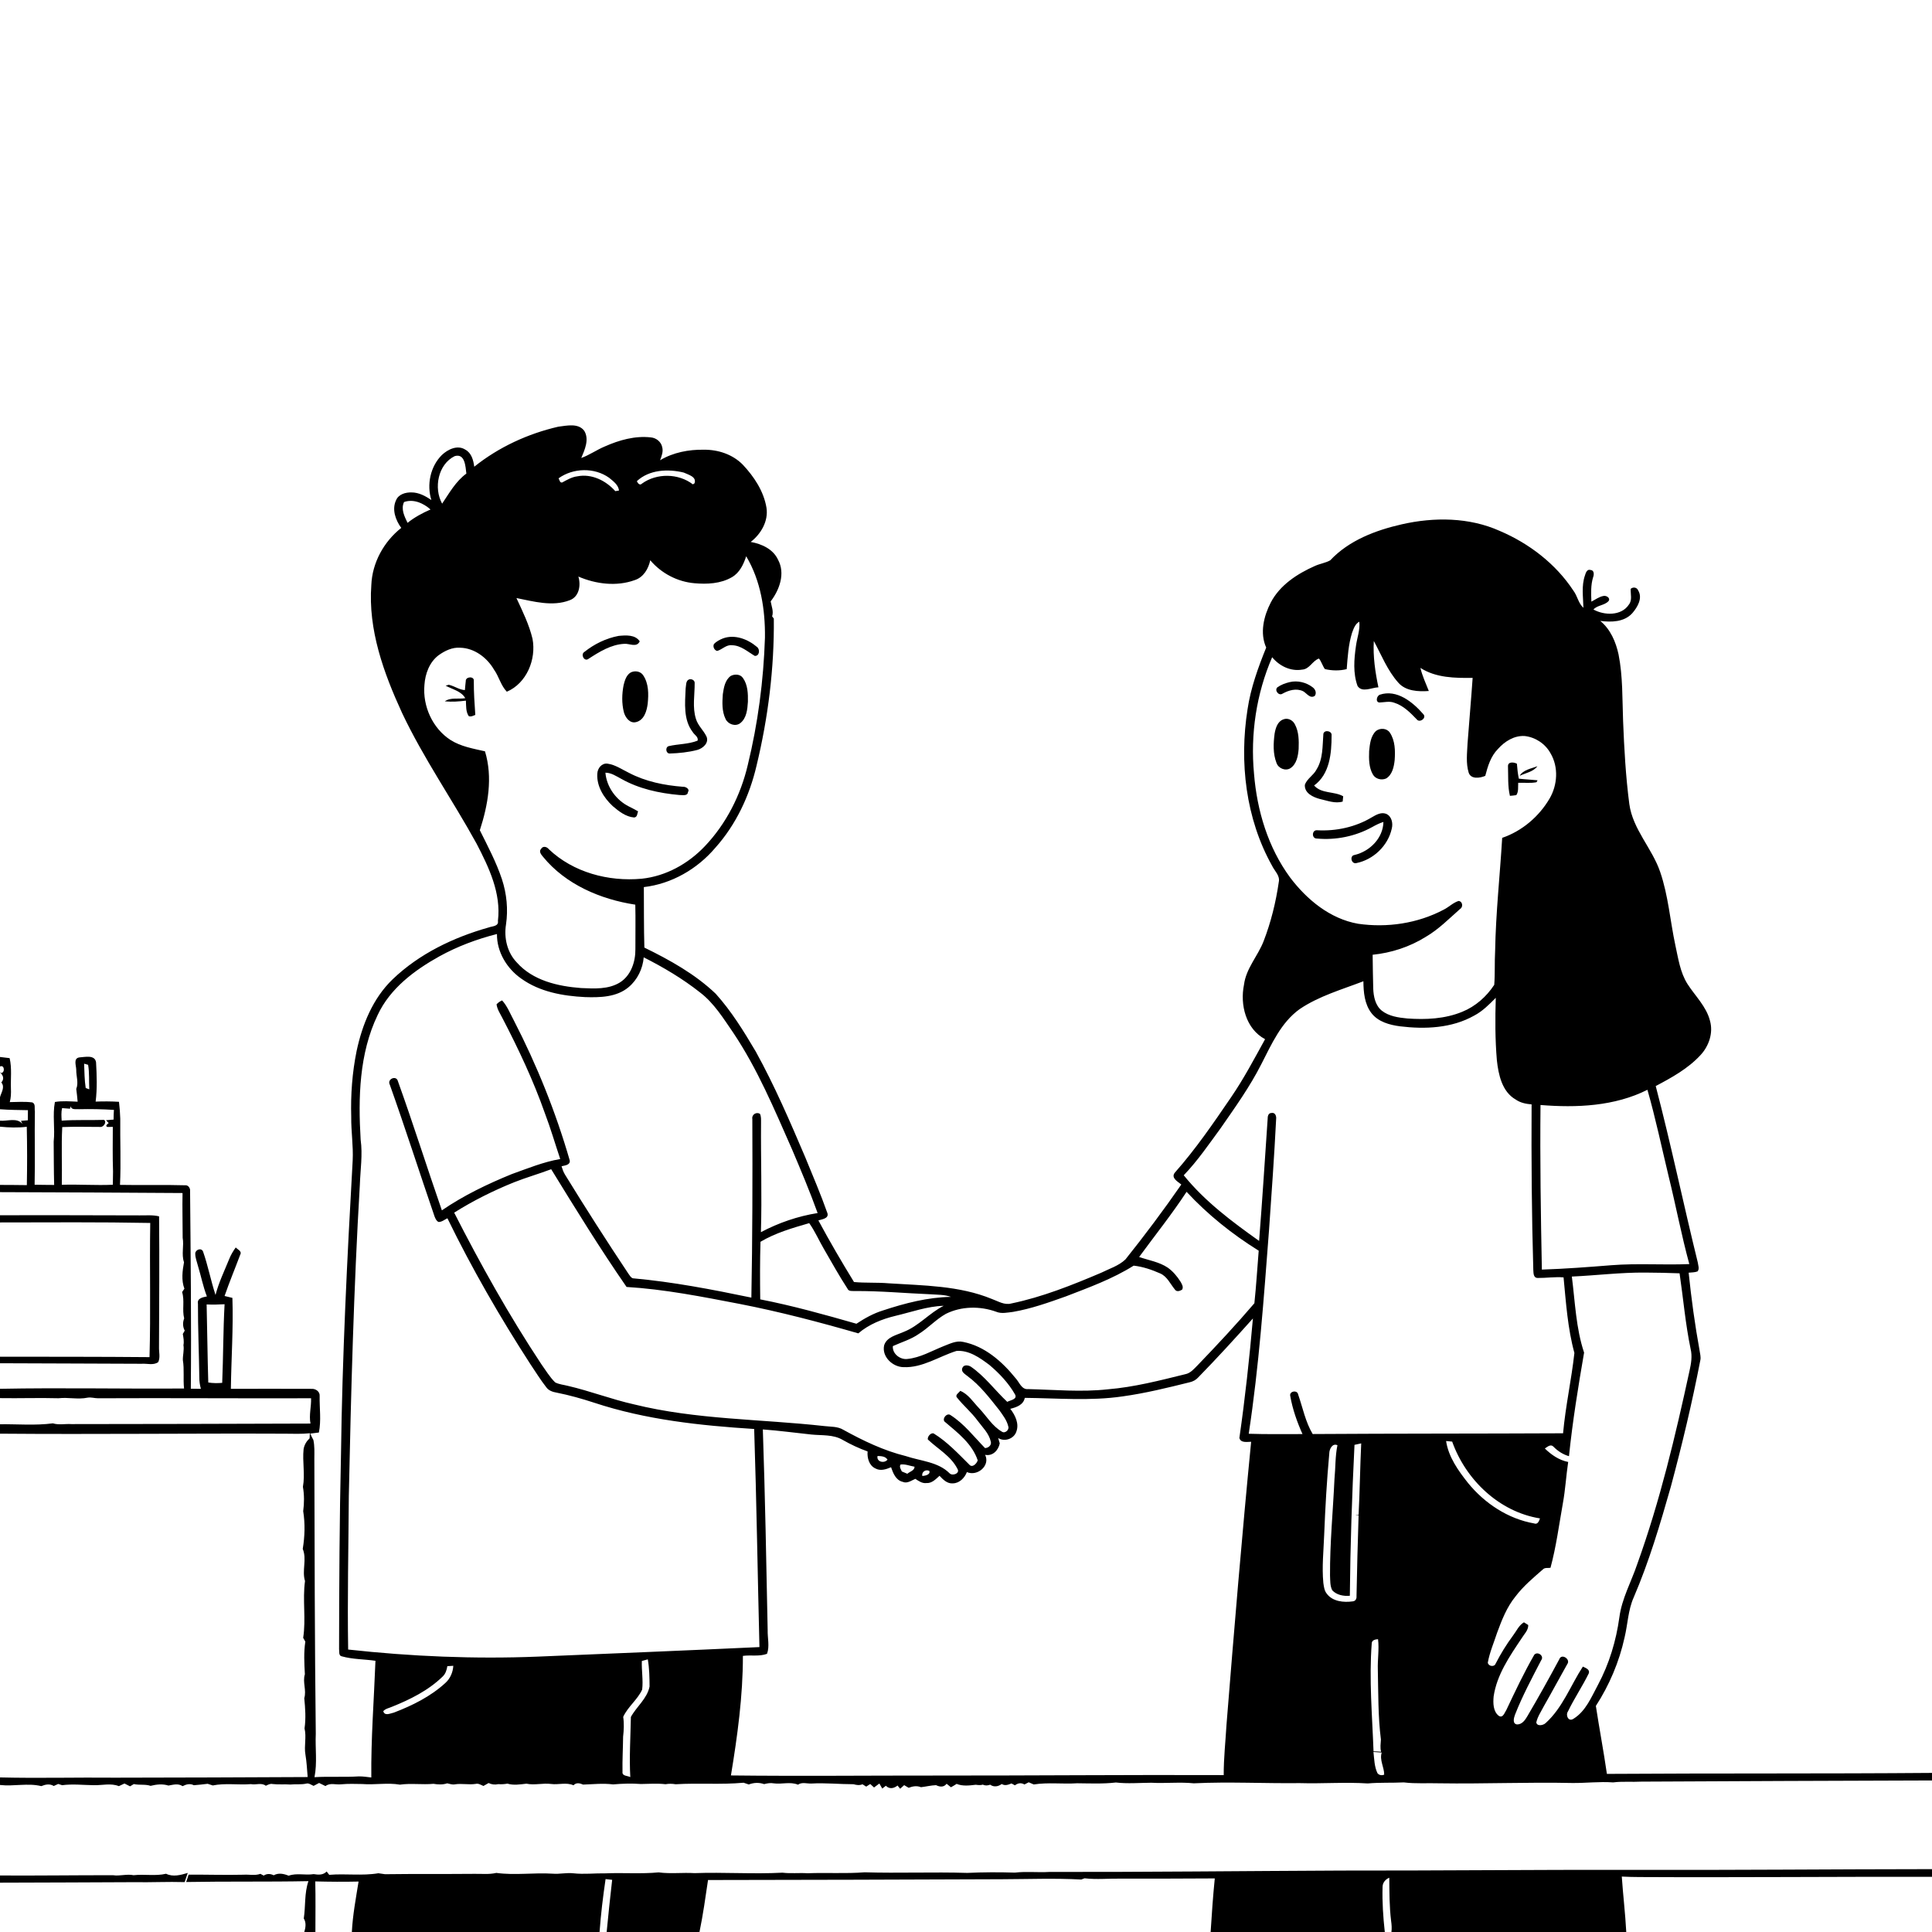 <svg xmlns="http://www.w3.org/2000/svg" viewBox="0 0 1024 1024" version="1.1">
<g id="Parent-Group"><g id="Group-rgba(0,0,0,0)" fill="rgba(0,0,0,0)">
<path fill="rgba(0,0,0,0)" opacity="1.00" d=" M 0.00 0.00 L 1024.00 0.00 L 1024.00 939.68 C 966.56 940.15 909.13 939.81 851.69 940.20 C 849.96 928.16 847.67 916.21 845.84 904.18 C 853.00 893.13 858.22 880.79 861.05 867.92 C 862.75 860.87 862.90 853.43 865.87 846.72 C 874.05 827.71 879.93 807.83 885.58 787.95 C 891.53 765.78 896.87 743.44 901.22 720.90 C 901.58 719.21 901.04 717.52 900.83 715.87 C 898.34 702.18 896.45 688.39 895.02 674.55 C 896.58 674.37 898.23 674.46 899.74 673.87 C 900.87 672.51 900.04 670.65 899.86 669.12 C 892.20 638.01 885.69 606.63 877.57 575.63 C 886.05 571.15 894.68 566.39 901.26 559.27 C 905.73 554.49 908.15 547.52 906.34 541.07 C 904.41 533.45 898.49 527.92 894.37 521.49 C 890.51 515.34 889.51 508.00 887.98 501.04 C 885.20 488.10 884.25 474.72 879.93 462.15 C 875.67 449.59 865.39 439.58 863.57 426.13 C 861.66 411.52 860.85 396.79 860.27 382.07 C 859.82 370.33 860.17 358.47 857.87 346.88 C 856.43 340.20 853.58 333.52 848.17 329.10 C 854.02 329.84 860.79 329.75 865.09 325.08 C 867.86 321.90 870.79 317.03 868.25 312.91 C 867.60 311.26 865.53 310.97 864.30 312.11 C 864.17 314.90 865.25 318.06 863.32 320.47 C 859.34 326.54 850.26 326.23 844.56 323.05 C 846.68 320.68 850.44 320.93 852.55 318.60 C 853.77 316.98 851.39 315.54 849.94 315.86 C 847.55 316.26 845.58 317.81 843.47 318.88 C 843.31 314.53 843.08 310.09 844.40 305.89 C 844.95 304.48 844.97 302.16 842.95 302.09 C 841.14 301.53 840.44 303.71 840.06 304.99 C 838.12 310.54 839.13 316.43 839.24 322.15 C 836.54 319.74 836.07 315.88 833.93 313.05 C 824.58 298.83 810.48 288.03 794.91 281.40 C 778.69 274.13 760.12 274.01 743.01 277.89 C 729.13 281.05 714.99 286.38 705.05 296.98 C 702.53 298.39 699.57 298.76 696.95 299.96 C 687.60 304.10 678.36 310.07 673.51 319.40 C 669.81 326.61 667.64 335.51 671.11 343.23 C 666.84 353.79 662.91 364.59 661.23 375.90 C 656.80 403.89 660.23 433.85 674.20 458.82 C 675.53 461.63 678.55 464.11 677.78 467.51 C 676.24 478.21 673.63 488.78 669.73 498.88 C 666.67 506.74 660.45 513.26 659.35 521.87 C 657.15 532.51 660.32 545.38 670.52 550.79 C 664.78 561.20 659.23 571.75 652.50 581.57 C 643.13 595.31 633.70 609.09 622.66 621.56 C 620.50 624.34 624.30 626.32 626.12 627.82 C 616.72 641.40 606.81 654.63 596.50 667.53 C 592.91 670.94 588.01 672.41 583.67 674.58 C 568.23 681.14 552.52 687.44 536.05 690.86 C 532.36 691.87 529.02 689.67 525.69 688.47 C 508.39 681.36 489.38 681.37 471.01 680.18 C 464.89 679.65 458.72 680.07 452.64 679.50 C 446.06 668.78 439.71 657.91 433.76 646.84 C 435.61 646.23 439.28 645.90 438.59 643.12 C 435.03 633.04 430.82 623.19 426.77 613.30 C 418.69 594.37 410.55 575.41 400.59 557.38 C 394.26 546.66 387.68 535.95 379.32 526.68 C 368.39 516.26 355.01 508.83 341.53 502.24 C 341.22 491.56 341.33 480.87 341.25 470.18 C 355.98 468.47 369.55 460.62 379.09 449.39 C 390.08 437.13 397.25 421.84 400.97 405.87 C 407.13 380.37 410.41 354.10 410.14 327.85 C 409.92 327.56 409.46 326.98 409.24 326.69 C 410.12 324.04 408.92 321.34 408.47 318.74 C 413.15 312.65 416.33 303.91 412.37 296.66 C 409.78 291.01 403.68 288.27 397.89 287.24 C 403.36 282.99 407.36 276.17 406.24 269.06 C 404.77 260.31 399.66 252.63 393.68 246.27 C 388.30 240.81 380.60 238.28 373.03 238.36 C 365.02 238.23 356.80 239.79 349.86 243.94 C 350.69 241.72 351.63 239.36 350.98 236.97 C 350.40 234.15 347.78 232.06 344.97 231.83 C 336.57 230.87 328.21 233.25 320.59 236.62 C 316.29 238.40 312.48 241.17 308.08 242.74 C 309.94 238.35 312.40 232.95 309.70 228.39 C 306.57 224.10 300.38 225.61 295.90 226.16 C 279.78 229.87 264.30 237.00 251.37 247.37 C 250.91 243.96 249.93 240.12 246.66 238.34 C 242.52 235.64 237.36 238.15 234.18 241.18 C 228.08 247.26 226.08 256.92 228.64 265.06 C 225.52 262.89 221.95 260.98 218.05 260.99 C 214.96 260.92 211.29 261.95 209.96 265.04 C 207.58 269.97 209.64 275.65 212.67 279.80 C 203.45 287.06 197.27 298.27 196.81 310.08 C 195.04 333.76 203.35 356.67 213.09 377.84 C 224.47 401.93 239.79 423.85 252.60 447.16 C 259.14 459.76 265.70 473.46 263.91 488.08 C 264.42 491.05 260.86 490.86 258.95 491.59 C 240.32 496.85 222.19 505.53 208.11 519.05 C 197.63 529.12 191.99 543.07 189.01 557.06 C 186.68 568.52 185.82 580.25 186.16 591.93 C 186.06 599.65 187.31 607.32 186.93 615.05 C 184.00 667.00 181.40 718.98 180.73 771.02 C 179.93 805.34 179.77 839.66 179.72 873.99 C 179.92 875.26 179.37 877.61 181.20 877.90 C 186.99 879.52 193.08 879.38 199.00 880.25 C 198.22 900.86 196.60 921.47 196.80 942.10 C 194.56 941.85 192.33 941.47 190.07 941.53 C 182.28 942.01 174.47 941.48 166.68 941.94 C 168.22 934.37 167.01 926.60 167.37 918.95 C 166.80 870.28 166.75 821.61 166.61 772.95 C 166.63 769.69 166.78 766.41 166.10 763.21 C 165.48 762.11 164.95 760.98 164.43 759.84 C 165.96 759.66 167.48 759.47 169.01 759.27 C 170.32 752.88 169.30 746.40 169.42 739.96 C 169.65 737.57 167.30 735.97 165.13 736.12 C 150.88 736.06 136.62 736.09 122.37 736.11 C 122.58 720.04 123.71 703.98 123.18 687.91 C 121.79 687.56 120.41 687.22 119.03 686.90 C 121.58 679.50 124.61 672.27 127.35 664.94 C 128.34 663.13 125.87 662.21 124.94 661.18 C 123.56 663.11 122.33 665.16 121.46 667.38 C 118.91 673.65 115.93 679.77 114.23 686.35 C 111.73 678.77 110.26 670.86 107.62 663.34 C 106.75 661.16 103.56 662.31 103.49 664.39 C 103.46 666.67 104.40 668.84 104.94 671.03 C 106.58 676.38 107.63 681.90 109.66 687.13 C 107.59 687.57 104.34 688.06 104.92 691.01 C 104.88 704.00 105.47 717.00 105.64 730.01 C 105.61 732.07 105.94 734.12 106.47 736.12 C 104.69 736.09 102.91 736.07 101.14 736.05 C 101.46 700.88 101.04 665.69 100.74 630.53 C 100.49 629.16 99.44 628.02 97.97 628.22 C 86.52 627.87 75.06 628.25 63.60 628.01 C 64.17 616.32 63.61 604.62 63.74 592.93 C 63.65 589.93 63.42 586.95 63.06 583.98 C 58.94 583.73 54.82 583.71 50.69 583.87 C 51.56 576.99 51.30 569.97 50.91 563.07 C 50.31 558.90 45.05 560.28 42.12 560.44 C 38.72 560.89 40.38 564.72 40.41 566.98 C 40.34 570.34 41.76 573.92 40.42 577.15 C 40.71 579.40 40.96 581.65 41.15 583.92 C 37.13 583.77 33.09 583.40 29.10 584.07 C 27.76 591.03 29.24 598.09 28.45 605.09 C 28.52 612.74 28.50 620.40 28.70 628.05 C 25.25 628.06 21.80 627.97 18.35 627.93 C 18.64 614.96 18.27 601.99 18.49 589.03 C 18.17 587.45 19.01 584.90 17.02 584.29 C 13.09 583.79 9.12 584.08 5.18 584.14 C 5.83 581.81 5.89 579.39 5.79 577.00 C 5.60 571.61 6.36 566.14 5.10 560.83 C 3.40 560.59 1.70 560.39 0.00 560.22 L 0.00 0.00 Z" />
<path fill="rgba(0,0,0,0)" opacity="1.00" d=" M 234.34 266.95 C 229.75 258.67 232.16 246.12 240.97 241.77 C 246.52 240.11 246.73 247.41 247.18 251.01 C 241.55 255.14 238.16 261.29 234.34 266.95 Z" />
<path fill="rgba(0,0,0,0)" opacity="1.00" d=" M 296.05 253.52 C 303.75 247.95 315.06 247.67 322.84 253.23 C 325.00 255.02 327.78 256.98 328.08 260.00 C 327.59 260.08 326.60 260.23 326.11 260.31 C 321.17 254.74 313.57 250.95 306.01 252.46 C 303.06 252.82 300.51 254.36 297.95 255.73 C 296.68 256.00 296.55 254.28 296.05 253.52 Z" />
<path fill="rgba(0,0,0,0)" opacity="1.00" d=" M 337.55 255.02 C 344.14 248.88 354.05 248.45 362.37 250.46 C 364.72 251.57 369.41 252.67 368.10 256.17 L 367.24 256.72 C 359.58 250.83 348.09 250.67 340.26 256.31 C 339.11 257.55 337.95 256.05 337.55 255.02 Z" />
<path fill="rgba(0,0,0,0)" opacity="1.00" d=" M 214.15 266.09 C 219.17 264.30 224.44 266.70 228.19 270.04 C 223.87 271.91 219.70 274.16 216.01 277.12 C 214.38 273.72 212.38 269.84 214.15 266.09 Z" />
<path fill="rgba(0,0,0,0)" opacity="1.00" d=" M 395.49 294.83 C 403.21 307.72 405.62 323.12 405.44 337.96 C 404.70 360.69 401.73 383.39 396.33 405.49 C 392.58 421.46 384.89 436.65 373.54 448.56 C 364.74 457.82 352.91 464.41 340.10 465.74 C 322.55 467.36 303.84 462.43 290.88 450.09 C 289.88 448.76 287.76 448.23 286.81 449.90 C 285.45 451.29 286.85 452.98 287.81 454.11 C 299.79 468.80 318.34 476.69 336.72 479.49 C 336.93 487.33 336.73 495.18 336.77 503.03 C 336.86 509.66 334.48 516.94 328.66 520.66 C 322.52 524.50 314.94 523.98 308.00 523.69 C 295.68 522.76 282.35 519.72 273.85 510.05 C 268.81 504.77 267.05 497.11 268.19 490.02 C 269.38 482.00 268.57 473.74 266.05 466.04 C 263.05 456.99 258.55 448.55 254.32 440.04 C 258.69 426.64 261.26 411.99 257.05 398.21 C 250.83 396.79 244.33 395.71 238.84 392.24 C 229.25 386.07 223.95 374.27 224.96 363.01 C 225.36 357.12 227.60 350.98 232.44 347.31 C 235.76 344.93 239.73 342.98 243.93 343.31 C 251.47 343.50 258.13 348.55 261.83 354.90 C 264.47 358.59 265.43 363.32 268.63 366.62 C 279.16 362.13 284.30 349.46 282.25 338.60 C 280.45 331.03 276.98 324.00 273.72 316.98 C 282.92 318.80 292.88 321.66 302.02 318.11 C 307.02 316.23 307.94 310.16 306.55 305.59 C 315.82 309.58 326.79 310.97 336.42 307.47 C 341.06 305.99 343.69 301.47 344.65 296.95 C 350.49 303.84 359.02 308.35 368.04 309.12 C 374.73 309.72 381.95 309.40 387.90 305.94 C 391.99 303.59 394.11 299.15 395.49 294.83 M 309.70 345.56 C 307.62 346.83 309.64 350.85 311.85 349.24 C 317.64 345.49 323.84 341.58 330.94 341.24 C 333.75 341.04 337.44 343.38 339.07 339.93 C 336.68 336.28 331.68 336.69 327.89 337.04 C 321.25 338.27 314.96 341.36 309.70 345.56 M 383.25 338.35 C 381.46 339.06 379.68 339.96 378.38 341.40 C 377.72 342.80 378.62 344.63 380.09 345.02 C 382.83 344.25 384.94 341.58 388.03 341.99 C 392.72 342.09 396.24 345.42 400.05 347.64 C 402.61 347.80 402.93 344.09 401.17 342.86 C 396.39 338.78 389.43 336.08 383.25 338.35 M 334.34 356.40 C 331.99 357.74 331.17 360.58 330.54 363.04 C 329.60 367.78 329.48 372.79 330.67 377.50 C 331.44 380.27 333.79 383.57 337.09 382.74 C 341.42 381.73 342.83 376.79 343.30 372.93 C 343.81 367.91 343.85 362.30 340.93 357.96 C 339.55 355.78 336.56 355.31 334.34 356.40 M 387.32 358.25 C 384.25 360.45 383.63 364.47 383.11 367.94 C 382.79 372.31 382.59 376.99 384.55 381.04 C 385.81 383.84 389.71 385.24 392.27 383.35 C 395.75 380.70 396.14 375.95 396.41 371.93 C 396.49 367.66 396.36 362.98 393.79 359.37 C 392.38 357.25 389.40 357.17 387.32 358.25 M 246.86 361.06 C 246.62 362.61 246.59 364.19 246.41 365.76 C 243.44 365.62 240.79 363.59 237.87 362.94 C 237.45 363.06 236.63 363.31 236.21 363.44 C 239.76 365.38 244.48 366.29 246.60 370.05 C 243.03 370.66 238.88 369.49 235.76 371.72 C 239.49 372.10 243.23 371.81 246.94 371.36 C 247.09 374.12 246.83 377.16 248.45 379.58 C 249.68 380.02 250.81 379.34 251.92 378.92 C 251.51 372.91 251.09 366.92 251.13 360.89 C 251.43 358.22 246.64 358.57 246.86 361.06 M 365.07 360.17 C 363.40 360.97 363.69 363.40 363.40 364.96 C 363.07 372.66 362.13 381.46 367.13 387.97 C 367.99 389.48 370.35 390.59 369.72 392.57 C 364.85 394.49 359.51 394.29 354.49 395.45 C 352.50 395.92 352.84 399.37 354.93 399.38 C 359.84 399.22 364.79 398.73 369.56 397.49 C 372.51 396.69 375.86 393.81 374.49 390.45 C 372.95 387.12 369.93 384.64 368.87 381.05 C 366.89 374.88 368.25 368.33 368.19 362.01 C 368.27 360.45 366.35 359.61 365.07 360.17 M 316.59 410.05 C 316.15 416.71 320.04 422.87 324.75 427.25 C 328.00 430.01 331.67 432.92 336.07 433.28 C 337.82 433.20 337.74 431.23 338.18 430.02 C 336.61 429.11 335.01 428.28 333.39 427.48 C 326.60 424.08 321.53 417.19 320.88 409.54 C 324.00 409.55 326.62 411.40 329.28 412.80 C 338.66 418.10 349.41 420.42 360.06 421.37 C 361.57 421.32 364.48 422.10 364.64 419.78 C 365.76 418.18 363.34 416.88 362.01 417.01 C 352.11 416.26 342.17 414.25 333.32 409.60 C 329.62 407.82 326.13 405.33 321.99 404.75 C 318.94 404.35 316.68 407.23 316.59 410.05 Z" />
<path fill="rgba(0,0,0,0)" opacity="1.00" d=" M 716.61 335.41 C 717.45 333.21 718.23 330.71 720.46 329.51 C 720.95 333.89 719.23 338.12 718.68 342.43 C 717.67 349.39 717.08 356.84 719.53 363.58 C 721.93 367.29 727.06 364.40 730.59 364.29 C 728.90 356.22 727.67 347.99 728.15 339.73 C 732.22 347.22 735.37 355.39 741.14 361.83 C 745.07 366.34 751.75 366.64 757.30 366.24 C 755.72 362.19 753.83 358.25 752.85 354.00 C 761.06 359.29 771.10 359.41 780.53 359.29 C 779.73 370.87 778.69 382.44 777.83 394.02 C 777.60 399.16 776.90 404.47 778.42 409.49 C 779.60 413.17 784.46 412.42 787.22 411.22 C 788.55 406.12 790.12 400.83 793.95 396.97 C 797.52 392.95 802.56 389.76 808.14 390.11 C 813.79 390.74 819.06 394.22 821.79 399.23 C 826.15 406.54 825.53 416.11 821.27 423.32 C 815.66 432.85 806.69 440.48 796.19 444.08 C 794.99 464.05 792.80 483.96 792.45 503.98 C 792.11 509.97 792.44 516.00 791.98 521.98 C 787.88 528.25 782.00 533.45 775.01 536.27 C 765.83 540.06 755.67 540.51 745.88 539.81 C 741.20 539.36 736.23 538.67 732.42 535.71 C 728.93 532.91 728.00 528.18 727.84 523.95 C 727.66 517.98 727.62 512.01 727.53 506.04 C 737.44 505.04 747.15 501.87 755.62 496.59 C 762.44 492.63 767.99 486.96 773.86 481.78 C 775.62 480.74 775.25 477.71 773.06 477.53 C 770.12 478.46 767.91 480.79 765.18 482.15 C 751.37 489.45 735.21 491.84 719.80 489.61 C 704.96 487.00 692.68 476.85 683.80 465.11 C 672.10 449.20 666.23 429.65 664.66 410.11 C 662.68 389.15 665.89 367.68 674.27 348.34 C 678.07 352.99 684.06 355.94 690.15 354.91 C 694.09 354.70 695.62 350.20 699.07 349.04 C 700.44 350.70 700.95 352.89 702.22 354.63 C 705.98 355.50 710.00 355.59 713.78 354.65 C 714.29 348.19 714.68 341.64 716.61 335.41 M 683.48 361.55 C 681.24 362.09 679.03 362.90 677.13 364.22 C 675.25 365.81 677.76 369.01 679.76 367.66 C 683.05 365.83 687.09 364.64 690.69 366.37 C 692.63 367.45 694.37 370.49 696.86 368.83 C 697.97 367.28 697.14 365.28 695.73 364.28 C 692.33 361.64 687.68 360.53 683.48 361.55 M 731.35 368.20 C 729.72 368.77 728.85 372.10 731.09 372.34 C 733.71 372.26 736.42 371.49 738.98 372.46 C 743.82 373.98 747.44 377.69 750.87 381.24 C 752.40 383.37 756.34 380.54 754.38 378.52 C 748.82 372.12 740.36 365.20 731.35 368.20 M 680.15 381.31 C 677.08 382.43 676.08 385.93 675.57 388.84 C 674.90 393.96 674.65 399.44 676.56 404.35 C 677.54 407.24 681.32 408.85 683.97 407.15 C 687.27 404.94 688.02 400.61 688.31 396.94 C 688.47 392.53 688.45 387.81 686.28 383.85 C 685.19 381.67 682.49 380.30 680.15 381.31 M 729.35 387.39 C 726.45 390.09 726.06 394.35 725.67 398.07 C 725.52 402.24 725.50 406.75 727.65 410.48 C 729.00 412.90 732.24 413.72 734.70 412.60 C 737.97 410.59 738.81 406.44 739.20 402.90 C 739.55 397.97 739.48 392.58 736.66 388.32 C 735.05 385.92 731.56 385.73 729.35 387.39 M 701.41 388.99 C 700.91 395.35 701.31 402.21 697.78 407.86 C 696.22 410.95 692.72 412.67 691.60 415.99 C 691.33 420.44 696.01 422.54 699.62 423.50 C 703.54 424.35 707.62 426.05 711.65 424.85 C 711.72 424.15 711.86 422.74 711.92 422.04 C 707.14 419.31 700.35 420.78 696.51 416.32 C 704.81 410.33 705.77 399.21 705.77 389.81 C 706.12 387.33 701.83 386.60 701.41 388.99 M 799.26 406.00 C 799.47 411.26 799.05 416.65 800.29 421.81 C 801.42 421.73 802.55 421.61 803.68 421.43 C 804.98 419.53 804.52 417.07 804.68 414.91 C 807.90 414.77 811.19 415.21 814.38 414.60 C 814.52 414.35 814.80 413.83 814.94 413.57 C 811.64 413.22 808.31 413.09 805.02 412.71 C 804.47 410.10 804.18 407.44 803.99 404.78 C 802.45 403.95 799.33 403.57 799.26 406.00 M 805.44 411.21 C 808.63 409.66 812.62 409.12 814.86 406.10 C 811.61 407.40 807.34 407.95 805.44 411.21 M 727.21 433.12 C 718.50 438.39 708.14 440.62 698.02 440.05 C 695.27 439.87 695.08 444.50 698.00 444.45 C 708.02 445.38 718.43 443.27 727.27 438.37 C 729.18 437.31 731.13 436.30 733.24 435.65 C 733.08 444.23 726.02 451.23 717.97 453.15 C 715.13 453.50 716.23 458.22 718.97 457.44 C 727.97 455.63 735.71 448.19 737.67 439.17 C 738.42 436.28 737.61 432.50 734.57 431.30 C 731.95 430.37 729.40 431.86 727.21 433.12 Z" />
<path fill="rgba(0,0,0,0)" opacity="1.00" d=" M 232.91 506.87 C 242.48 501.59 252.81 497.73 263.40 495.05 C 263.29 504.52 268.66 513.40 276.32 518.71 C 286.07 525.71 298.33 527.90 310.08 528.48 C 317.97 528.74 326.81 528.57 333.18 523.21 C 337.83 519.33 340.70 513.42 341.18 507.41 C 351.61 512.69 361.79 518.71 370.99 525.98 C 378.47 531.67 383.42 539.79 388.68 547.43 C 401.54 566.62 410.46 588.05 419.76 609.10 C 424.51 620.29 429.23 631.50 433.36 642.94 C 422.89 644.61 412.66 648.11 403.30 653.08 C 403.89 633.71 403.20 614.33 403.37 594.96 C 403.35 593.40 403.50 591.76 402.77 590.33 C 400.82 589.19 398.32 590.81 398.75 593.09 C 398.88 624.64 398.83 656.21 398.24 687.76 C 377.47 683.45 356.55 679.41 335.42 677.52 C 334.24 677.10 333.71 675.89 333.00 674.98 C 321.49 657.72 310.31 640.22 299.44 622.54 C 298.60 621.17 298.08 619.65 297.63 618.14 C 299.29 617.71 302.38 617.54 301.97 615.02 C 294.55 589.37 284.54 564.49 272.30 540.76 C 270.36 537.19 268.91 533.28 266.13 530.24 C 264.98 530.72 264.00 531.42 263.18 532.32 C 263.54 535.01 265.13 537.30 266.33 539.67 C 274.81 556.00 282.70 572.69 288.81 590.07 C 291.84 598.03 294.22 606.22 296.93 614.30 C 288.06 615.83 279.69 619.28 271.26 622.29 C 258.37 627.55 245.72 633.62 234.20 641.51 C 226.29 618.76 219.07 595.77 210.92 573.11 C 210.12 569.68 205.02 571.90 206.60 574.90 C 214.85 598.06 222.34 621.50 230.33 644.76 C 230.78 645.87 231.26 647.11 232.44 647.67 C 234.19 647.71 235.62 646.42 237.14 645.71 C 250.14 672.37 264.99 698.11 281.10 723.01 C 283.92 727.17 286.54 731.48 289.66 735.43 C 290.93 737.12 293.05 737.79 295.06 738.13 C 301.80 739.47 308.43 741.34 314.97 743.48 C 342.31 752.51 371.13 755.58 399.73 757.39 C 400.99 795.91 401.56 834.46 402.52 872.99 C 363.37 874.81 324.21 876.41 285.05 878.04 C 251.51 879.39 217.89 877.96 184.53 874.29 C 184.08 847.17 184.71 820.05 184.88 792.93 C 186.04 737.95 187.48 682.96 190.72 628.06 C 190.99 620.05 192.27 612.03 191.15 604.05 C 189.82 581.84 190.35 558.45 200.15 538.01 C 206.70 523.92 219.66 514.23 232.91 506.87 Z" />
<path fill="rgba(0,0,0,0)" opacity="1.00" d=" M 688.84 534.85 C 699.11 527.91 711.17 524.49 722.63 520.09 C 722.68 525.91 723.22 532.18 726.89 536.96 C 730.46 541.61 736.51 543.24 742.06 543.97 C 755.28 545.59 769.46 544.99 781.31 538.31 C 785.76 535.99 789.30 532.39 792.79 528.87 C 792.45 539.87 792.43 550.94 793.37 561.92 C 794.19 569.57 796.11 578.67 803.38 582.79 C 805.85 584.52 808.82 585.11 811.78 585.35 C 811.62 614.57 811.83 643.79 812.68 673.00 C 812.81 674.66 812.62 677.28 814.96 677.35 C 819.55 677.40 824.13 676.66 828.72 677.04 C 830.01 690.45 830.90 704.04 834.46 717.09 C 832.90 731.33 829.74 745.38 828.46 759.67 C 784.24 759.89 739.98 759.78 695.75 760.07 C 691.90 753.63 690.50 746.15 688.06 739.15 C 687.67 736.49 683.11 737.34 683.88 740.00 C 685.10 746.93 687.47 753.68 690.35 760.09 C 680.85 760.08 671.35 760.24 661.85 759.92 C 667.29 724.16 669.85 688.03 672.61 651.99 C 673.97 632.35 675.40 612.72 676.38 593.07 C 676.59 591.57 675.85 589.52 673.97 589.89 C 672.20 589.88 671.85 591.68 671.88 593.07 C 670.40 614.62 669.05 636.18 667.35 657.71 C 652.95 647.48 638.58 636.76 627.41 622.92 C 634.73 615.29 640.73 606.48 646.97 597.97 C 654.61 586.94 662.47 575.99 668.54 563.99 C 673.95 553.48 678.93 541.99 688.84 534.85 Z" />
<path fill="rgba(0,0,0,0)" opacity="1.00" d=" M 44.58 563.77 C 45.11 563.92 46.17 564.22 46.70 564.37 C 47.44 568.66 47.10 573.04 47.32 577.37 C 46.84 577.19 45.89 576.84 45.42 576.66 C 44.77 572.40 44.76 568.07 44.58 563.77 Z" />
<path fill="rgba(0,0,0,0)" opacity="1.00" d=" M 0.00 565.28 C 2.27 564.14 2.84 568.30 0.70 568.73 L 0.00 568.31 L 0.00 565.28 Z" />
<path fill="rgba(0,0,0,0)" opacity="1.00" d=" M 0.00 568.38 C 1.75 570.00 2.37 571.86 0.70 573.73 C 2.79 576.17 0.66 578.99 0.00 581.53 L 0.00 568.38 Z" />
<path fill="rgba(0,0,0,0)" opacity="1.00" d=" M 816.50 585.67 C 835.58 587.22 855.75 586.38 873.17 577.61 C 877.50 592.72 880.71 608.12 884.39 623.39 C 888.22 638.88 891.17 654.59 895.37 669.99 C 881.61 670.56 867.82 669.51 854.08 670.59 C 841.81 671.57 829.52 672.51 817.22 672.91 C 816.65 643.83 816.20 614.75 816.50 585.67 Z" />
<path fill="rgba(0,0,0,0)" opacity="1.00" d=" M 37.08 587.65 C 37.18 587.32 37.39 586.65 37.49 586.32 C 37.77 588.43 40.47 587.76 41.98 587.90 C 48.12 587.76 54.26 587.88 60.38 588.27 C 60.27 589.97 60.20 591.68 60.21 593.40 C 59.21 593.48 57.20 593.66 56.20 593.74 C 56.55 594.12 57.25 594.87 57.60 595.24 C 56.99 595.77 55.55 596.69 56.88 597.32 C 57.60 597.31 59.06 597.28 59.79 597.26 C 59.78 605.13 59.63 613.05 59.91 620.90 C 59.88 623.24 59.84 625.59 59.81 627.94 C 50.80 628.36 41.78 627.66 32.76 627.96 C 32.98 617.76 32.45 607.55 32.99 597.37 C 39.81 597.09 46.65 597.30 53.47 597.30 C 55.03 597.18 56.70 594.64 55.15 593.56 C 47.67 593.79 40.16 593.44 32.69 593.96 C 32.56 591.74 32.39 589.50 32.90 587.32 C 33.94 587.40 36.03 587.57 37.08 587.65 Z" />
<path fill="rgba(0,0,0,0)" opacity="1.00" d=" M 0.00 587.92 C 4.92 588.31 9.87 588.32 14.80 588.42 C 14.79 590.20 14.77 591.99 14.75 593.78 C 13.84 593.86 12.02 594.00 11.11 594.07 C 11.31 594.48 11.71 595.30 11.91 595.71 C 9.00 592.18 3.91 594.34 0.00 594.00 L 0.00 587.92 Z" />
<path fill="rgba(0,0,0,0)" opacity="1.00" d=" M 0.00 597.17 C 4.72 597.64 9.47 597.79 14.19 597.22 C 14.42 607.52 14.42 617.84 14.23 628.14 C 9.49 628.06 4.74 628.06 0.00 628.03 L 0.00 597.17 Z" />
<path fill="rgba(0,0,0,0)" opacity="1.00" d=" M 272.45 626.64 C 278.92 624.08 285.63 622.18 292.14 619.71 C 305.07 640.75 318.03 661.80 332.09 682.11 C 352.30 683.34 372.22 687.30 392.07 691.11 C 413.27 695.24 434.17 700.73 454.92 706.71 C 460.52 701.93 467.46 699.15 474.54 697.44 C 483.04 695.45 491.38 692.36 500.19 692.10 C 492.57 695.91 486.96 702.85 478.93 705.95 C 475.18 707.65 470.01 708.58 468.61 713.06 C 467.29 719.07 473.08 724.51 478.86 724.62 C 488.96 725.05 497.64 718.94 506.93 716.03 C 513.54 715.50 519.36 719.66 524.40 723.45 C 529.67 727.90 534.55 733.05 537.98 739.07 C 539.42 741.69 535.45 742.12 533.86 743.01 C 527.36 736.90 521.99 729.47 514.56 724.36 C 513.25 723.55 510.91 723.18 510.14 724.90 C 509.10 726.99 511.36 728.19 512.69 729.28 C 519.43 734.23 524.52 740.96 529.67 747.45 C 531.55 750.11 533.67 752.80 534.41 756.04 C 535.06 757.76 532.73 759.91 531.13 758.88 C 525.91 755.91 522.88 750.50 518.83 746.27 C 515.73 743.05 513.25 738.93 508.95 737.18 C 508.33 738.14 506.05 739.35 507.20 740.70 C 510.60 744.99 514.87 748.52 518.13 752.96 C 520.71 756.45 524.15 759.67 525.13 764.04 C 525.73 765.93 523.82 767.51 522.07 767.50 C 516.23 761.49 511.02 754.68 503.90 750.10 C 501.83 748.40 498.77 752.46 501.07 753.83 C 507.78 759.51 515.32 765.33 518.21 774.00 C 517.74 775.66 515.37 778.19 513.75 776.28 C 507.80 770.38 502.02 764.15 494.82 759.73 C 493.28 759.30 491.48 761.46 491.77 762.95 C 497.07 768.00 504.04 771.74 507.45 778.50 C 509.02 780.88 504.88 782.48 503.31 780.89 C 497.19 774.75 487.93 774.40 480.12 771.76 C 468.42 768.88 457.49 763.61 446.98 757.82 C 443.93 755.96 440.26 756.26 436.86 755.84 C 403.20 752.08 368.94 752.50 335.89 744.31 C 324.08 741.66 312.76 737.26 300.97 734.53 C 298.73 733.95 296.35 733.77 294.26 732.70 C 291.33 729.85 289.25 726.27 286.87 722.97 C 269.83 697.22 254.74 670.23 240.72 642.73 C 250.76 636.40 261.44 631.09 272.45 626.64 Z" />
<path fill="rgba(0,0,0,0)" opacity="1.00" d=" M 0.00 631.86 C 32.25 631.98 64.50 632.08 96.75 632.33 C 96.58 640.24 96.83 648.16 96.82 656.07 C 97.60 660.37 96.06 664.81 97.53 669.01 C 96.69 673.54 96.04 678.65 97.74 683.03 C 97.44 683.48 96.83 684.38 96.52 684.83 C 97.95 689.39 96.44 694.22 97.62 698.79 C 96.77 700.92 96.83 703.22 97.91 705.27 C 97.65 705.71 97.15 706.59 96.89 707.03 C 97.23 708.97 97.62 710.96 97.23 712.94 C 97.67 715.58 96.86 718.20 96.92 720.86 C 97.75 725.86 97.00 730.92 97.55 735.93 C 65.04 736.18 32.51 735.46 0.00 736.09 L 0.00 722.55 C 25.00 722.69 50.00 722.68 75.01 722.83 C 77.91 722.59 81.33 723.81 83.86 721.95 C 85.06 719.46 84.19 716.63 84.28 714.01 C 84.35 690.90 84.55 667.78 84.32 644.69 C 80.96 643.86 77.49 644.22 74.07 644.18 C 49.38 644.15 24.69 644.01 0.00 644.12 L 0.00 631.86 Z" />
<path fill="rgba(0,0,0,0)" opacity="1.00" d=" M 603.76 666.23 C 612.13 654.81 621.10 643.59 628.91 631.69 C 640.13 643.80 653.13 654.18 667.14 662.89 C 666.38 672.17 665.83 681.49 664.85 690.75 C 655.20 702.05 645.05 712.93 634.74 723.64 C 632.83 725.53 631.00 727.83 628.20 728.36 C 614.68 731.69 601.10 735.22 587.18 736.36 C 573.14 737.93 559.02 736.58 544.95 736.25 C 541.45 736.63 540.29 732.60 538.31 730.51 C 531.17 721.66 521.96 713.51 510.49 711.24 C 506.81 710.41 503.36 712.27 500.03 713.53 C 493.78 716.03 487.76 719.60 480.95 720.28 C 477.12 720.78 472.85 717.50 473.24 713.46 C 477.86 711.35 482.85 709.94 487.04 706.98 C 492.10 703.81 496.14 699.26 501.36 696.35 C 509.59 692.28 519.42 692.17 527.99 695.25 C 530.83 696.44 533.96 695.66 536.91 695.33 C 546.53 693.68 555.76 690.38 564.92 687.12 C 577.20 682.38 589.69 677.85 600.87 670.82 C 605.74 671.35 610.50 672.99 614.98 674.97 C 618.64 676.60 620.25 680.46 622.65 683.39 C 623.56 684.88 625.38 684.30 626.57 683.52 C 627.37 682.04 626.41 680.59 625.70 679.32 C 623.91 676.48 621.69 673.83 618.94 671.88 C 614.38 668.82 608.84 667.99 603.76 666.23 Z" />
<path fill="rgba(0,0,0,0)" opacity="1.00" d=" M 0.00 647.92 C 26.54 647.88 53.11 647.69 79.63 648.19 C 79.25 671.90 79.92 695.61 79.25 719.31 C 52.83 719.07 26.42 719.13 0.00 719.08 L 0.00 647.92 Z" />
<path fill="rgba(0,0,0,0)" opacity="1.00" d=" M 403.07 658.18 C 411.04 653.43 420.05 650.86 428.90 648.29 C 432.00 652.63 434.09 657.57 436.79 662.15 C 440.85 669.16 444.78 676.26 449.20 683.04 C 449.84 684.58 451.67 684.19 453.02 684.28 C 466.34 684.17 479.63 685.44 492.93 685.98 C 496.64 686.27 500.48 686.09 504.04 687.37 C 491.70 687.58 479.69 690.71 468.04 694.55 C 462.97 696.10 458.33 698.70 453.93 701.61 C 437.07 696.78 420.16 692.05 402.94 688.69 C 402.80 678.52 402.77 668.34 403.07 658.18 Z" />
<path fill="rgba(0,0,0,0)" opacity="1.00" d=" M 833.11 676.60 C 846.07 676.02 858.98 674.38 871.97 674.49 C 878.05 674.49 884.12 674.68 890.21 674.88 C 892.17 688.24 893.31 701.73 896.06 714.97 C 897.02 718.84 896.32 722.79 895.47 726.60 C 887.97 761.15 879.79 795.67 867.79 828.96 C 864.62 838.38 859.62 847.21 858.30 857.19 C 856.59 869.65 852.91 881.87 846.97 892.99 C 843.47 899.45 840.51 906.97 833.98 910.98 C 831.30 912.79 829.64 909.10 831.06 907.07 C 834.38 900.20 838.68 893.84 842.05 886.99 C 842.88 884.82 840.37 884.05 838.95 883.33 C 832.44 893.32 828.25 905.13 819.21 913.28 C 817.93 914.51 814.60 915.13 814.27 912.90 C 814.96 909.80 816.83 907.14 818.25 904.35 C 822.48 896.97 826.48 889.45 830.67 882.05 C 832.66 879.45 827.61 876.13 826.45 879.45 C 821.00 889.61 815.38 899.68 809.54 909.61 C 808.35 911.67 806.72 914.03 804.05 913.99 C 801.49 913.61 802.38 910.55 802.95 908.92 C 806.86 898.93 811.94 889.46 816.87 879.95 C 818.60 877.68 815.02 875.06 813.22 877.03 C 807.75 886.51 803.08 896.43 798.40 906.32 C 797.48 907.67 796.62 910.77 794.45 909.47 C 791.35 907.19 791.33 902.61 791.66 899.12 C 793.35 887.66 800.12 877.87 806.42 868.45 C 807.78 866.17 810.06 864.17 810.01 861.31 C 809.44 860.95 808.29 860.22 807.72 859.86 C 805.00 861.44 803.76 864.51 801.91 866.91 C 798.43 871.60 795.37 876.58 792.71 881.78 C 792.00 883.73 788.81 883.17 788.57 881.22 C 789.54 875.76 791.79 870.66 793.49 865.41 C 795.98 858.65 798.65 851.78 803.25 846.15 C 807.38 840.70 812.65 836.27 817.78 831.81 C 818.80 830.71 820.46 831.21 821.79 830.96 C 824.82 819.79 826.30 808.29 828.33 796.92 C 829.67 789.62 830.07 782.20 831.17 774.87 C 826.37 773.94 822.24 771.09 818.80 767.73 C 820.06 766.94 821.81 765.24 823.29 766.69 C 825.60 769.06 828.38 770.90 831.59 771.81 C 833.49 753.42 836.45 735.13 839.60 716.92 C 835.27 703.96 834.84 690.08 833.11 676.60 Z" />
<path fill="rgba(0,0,0,0)" opacity="1.00" d=" M 109.52 691.38 C 112.69 691.54 115.86 691.46 119.03 691.27 C 118.27 705.15 118.35 719.05 117.77 732.94 C 115.31 733.16 112.83 733.14 110.39 732.75 C 109.97 718.96 109.86 705.16 109.52 691.38 Z" />
<path fill="rgba(0,0,0,0)" opacity="1.00" d=" M 635.13 730.01 C 645.05 719.87 654.61 709.38 664.07 698.81 C 662.22 719.98 659.92 741.12 656.90 762.15 C 657.65 764.93 660.97 764.18 663.13 764.17 C 658.24 814.06 654.08 864.02 650.08 913.99 C 649.55 922.94 648.57 931.86 648.59 940.84 C 598.07 940.64 547.51 941.12 496.97 941.08 C 460.45 941.05 423.94 941.44 387.41 941.02 C 390.86 920.08 393.77 898.91 393.75 877.65 C 397.98 877.08 402.49 878.09 406.53 876.56 C 408.01 872.60 406.76 868.13 406.88 863.97 C 406.18 828.52 405.52 793.07 404.32 757.63 C 412.93 758.25 421.47 759.43 430.06 760.33 C 435.63 760.90 441.67 760.21 446.69 763.21 C 450.90 765.60 455.28 767.66 459.84 769.29 C 459.56 772.73 460.60 776.77 464.01 778.32 C 466.66 779.80 469.71 778.76 472.28 777.66 C 473.35 780.79 474.82 784.55 478.43 785.40 C 480.83 786.47 483.03 784.70 485.15 783.82 C 486.92 784.97 488.76 786.33 491.03 786.05 C 493.94 786.24 495.99 783.96 497.97 782.20 C 499.82 784.18 502.05 786.48 505.04 786.21 C 508.53 786.17 511.28 783.31 512.47 780.23 C 518.00 782.68 524.99 776.83 522.13 771.09 C 526.16 771.91 529.16 768.69 529.89 765.02 C 529.68 764.31 529.26 762.89 529.06 762.18 C 532.41 764.34 537.36 762.64 538.66 758.86 C 540.30 754.57 538.07 750.07 535.47 746.70 C 538.72 745.90 542.43 744.64 543.16 740.90 C 560.43 741.05 577.80 742.64 594.99 740.12 C 606.99 738.46 618.78 735.56 630.52 732.64 C 632.29 732.25 633.92 731.38 635.13 730.01 Z" />
<path fill="rgba(0,0,0,0)" opacity="1.00" d=" M 31.02 741.10 C 36.16 740.50 41.33 741.86 46.43 740.79 C 48.27 740.47 50.10 741.11 51.95 741.11 C 89.60 740.93 127.23 741.23 164.87 741.11 C 165.04 745.60 163.69 750.05 164.56 754.52 C 122.31 754.66 80.08 754.78 37.84 754.80 C 34.56 754.57 31.23 755.39 28.02 754.40 C 18.74 755.63 9.33 754.78 0.00 754.88 L 0.00 741.03 C 10.34 741.20 20.69 740.81 31.02 741.10 Z" />
<path fill="rgba(0,0,0,0)" opacity="1.00" d=" M 0.00 759.88 C 50.33 760.29 100.65 759.67 150.99 759.89 C 155.40 759.91 159.82 760.12 164.22 759.65 C 164.18 760.54 164.14 761.44 164.09 762.34 C 162.46 763.87 161.26 765.85 160.91 768.08 C 160.22 774.73 161.76 781.45 160.55 788.05 C 161.30 792.31 161.27 796.67 160.70 800.95 C 161.76 807.54 161.56 814.37 160.46 820.95 C 162.76 826.49 159.93 832.42 161.66 837.99 C 160.28 847.98 162.25 858.09 160.69 868.07 C 160.97 868.58 161.54 869.59 161.83 870.10 C 160.95 875.80 161.27 881.65 161.59 887.37 C 160.26 891.59 162.56 895.84 161.27 900.06 C 161.79 905.35 162.19 910.78 161.41 916.10 C 162.54 920.65 161.08 925.34 161.88 929.93 C 162.55 933.87 162.73 937.88 163.07 941.87 C 129.09 942.05 95.10 942.16 61.12 942.21 C 40.75 942.00 20.37 942.57 0.00 942.07 L 0.00 759.88 Z" />
<path fill="rgba(0,0,0,0)" opacity="1.00" d=" M 766.46 763.77 C 767.26 763.85 768.87 764.00 769.68 764.08 C 776.89 784.34 794.59 801.32 816.22 804.79 C 815.70 806.21 815.05 808.20 813.08 807.44 C 799.30 805.02 786.89 796.81 778.12 786.05 C 772.92 779.50 767.70 772.20 766.46 763.77 Z" />
<path fill="rgba(0,0,0,0)" opacity="1.00" d=" M 704.54 770.41 C 704.54 768.12 706.13 764.75 708.87 765.99 C 707.64 771.88 707.89 777.92 707.30 783.89 C 706.52 800.93 704.84 817.93 704.94 835.00 C 705.09 837.63 704.87 840.47 706.12 842.89 C 708.44 845.41 712.15 846.08 715.44 845.79 C 715.69 819.11 716.59 792.44 717.91 765.80 C 718.80 765.61 720.58 765.21 721.47 765.02 C 720.87 777.65 720.73 790.31 720.08 802.95 C 719.63 802.94 718.74 802.92 718.29 802.91 C 718.74 802.99 719.63 803.15 720.08 803.24 C 719.60 817.50 719.27 831.78 718.98 846.05 C 719.10 847.34 718.45 848.61 717.05 848.75 C 712.22 849.45 706.24 848.87 703.15 844.60 C 701.89 843.00 701.69 840.90 701.40 838.98 C 700.58 830.50 701.53 822.00 701.84 813.52 C 702.41 799.14 703.23 784.75 704.54 770.41 Z" />
<path fill="rgba(0,0,0,0)" opacity="1.00" d=" M 465.12 771.70 C 467.03 771.78 469.27 771.82 470.40 773.64 C 468.61 775.88 464.40 774.75 465.12 771.70 Z" />
<path fill="rgba(0,0,0,0)" opacity="1.00" d=" M 477.27 776.25 C 479.74 775.84 482.26 776.99 484.71 777.38 C 484.79 779.42 482.17 779.96 480.91 781.13 C 479.94 780.70 478.97 780.29 478.00 779.91 C 477.47 778.75 476.56 777.54 477.27 776.25 Z" />
<path fill="rgba(0,0,0,0)" opacity="1.00" d=" M 488.81 782.27 C 488.46 780.05 490.60 778.71 492.53 779.58 C 493.37 781.59 490.25 782.26 488.81 782.27 Z" />
<path fill="rgba(0,0,0,0)" opacity="1.00" d=" M 727.05 871.04 C 727.07 869.27 729.00 868.88 730.39 868.81 C 731.05 874.18 730.09 879.61 730.28 885.01 C 730.55 897.34 730.36 909.72 731.91 921.97 C 731.81 924.13 731.41 926.29 732.01 928.44 C 730.66 928.33 729.33 928.26 728.00 928.24 C 727.31 909.19 725.58 890.10 727.05 871.04 Z" />
<path fill="rgba(0,0,0,0)" opacity="1.00" d=" M 340.19 880.36 C 340.98 880.14 342.56 879.71 343.35 879.49 C 344.17 884.22 344.26 889.09 344.28 893.89 C 343.01 900.32 337.37 904.52 334.38 910.03 C 334.19 920.64 333.48 931.28 334.07 941.90 C 332.66 941.13 329.65 941.43 329.94 939.12 C 329.82 932.90 330.19 926.69 330.26 920.48 C 330.66 916.98 330.83 913.46 330.31 909.98 C 332.75 904.60 337.91 900.89 340.36 895.51 C 340.97 890.47 339.99 885.41 340.19 880.36 Z" />
<path fill="rgba(0,0,0,0)" opacity="1.00" d=" M 237.10 883.10 C 237.89 883.06 239.47 882.96 240.26 882.91 C 240.07 886.33 238.63 889.68 236.07 891.99 C 228.26 899.16 218.62 903.94 208.80 907.70 C 206.98 908.08 203.87 909.73 203.14 906.95 C 204.32 905.60 206.18 905.33 207.74 904.63 C 217.46 900.74 227.09 895.95 234.66 888.56 C 236.16 887.13 236.78 885.09 237.10 883.10 Z" />
<path fill="rgba(0,0,0,0)" opacity="1.00" d=" M 727.96 928.57 C 729.41 928.68 730.87 928.78 732.33 928.88 C 731.07 932.89 733.68 936.68 733.65 940.59 C 732.42 941.15 731.00 940.90 730.12 939.88 C 728.40 936.38 728.40 932.36 727.96 928.57 Z" />
<path fill="rgba(0,0,0,0)" opacity="1.00" d=" M 869.97 944.30 C 921.31 944.03 972.65 943.83 1024.00 943.68 L 1024.00 990.68 C 971.00 990.72 917.99 991.23 864.99 991.06 C 813.66 990.96 762.31 991.50 710.98 991.44 C 659.34 991.67 607.71 992.25 556.08 992.17 C 550.03 992.54 543.94 991.80 537.92 992.53 C 529.52 992.26 521.06 992.29 512.67 992.68 C 494.55 992.12 476.38 992.91 458.26 992.36 C 448.21 993.15 438.11 992.46 428.04 992.86 C 423.60 992.56 419.15 993.11 414.74 992.56 C 399.24 993.39 383.65 992.23 368.11 992.80 C 361.78 992.40 355.41 993.26 349.10 992.40 C 339.79 993.29 330.35 992.51 320.99 992.91 C 315.30 992.81 309.61 993.51 303.94 992.89 C 300.25 992.46 296.59 993.41 292.91 993.09 C 282.97 992.46 272.94 994.04 263.06 992.68 C 259.10 993.61 255.05 993.08 251.04 993.18 C 235.38 993.33 219.73 993.15 204.08 993.37 C 202.90 993.19 201.73 993.02 200.56 992.86 C 191.96 994.31 183.17 992.97 174.50 993.70 C 174.16 993.26 173.48 992.38 173.14 991.93 C 171.24 993.93 168.71 993.70 166.23 993.32 C 161.81 994.05 157.32 992.61 153.00 994.16 C 150.41 993.13 147.67 992.51 145.08 993.93 C 143.32 993.08 141.44 992.97 139.77 994.11 C 139.34 993.88 138.46 993.41 138.02 993.17 C 135.13 994.24 132.06 993.43 129.07 993.64 C 119.37 993.87 109.66 993.55 99.96 993.60 C 99.58 994.90 99.14 996.20 98.66 997.50 C 120.26 997.11 141.88 997.48 163.47 997.05 C 161.27 1003.46 162.01 1010.23 161.01 1016.83 C 162.40 1019.03 161.99 1021.62 161.28 1024.00 L 0.00 1024.00 L 0.00 997.86 C 23.67 997.76 47.35 997.74 71.02 997.59 C 79.97 997.76 88.93 997.28 97.88 997.55 C 98.39 995.90 98.95 994.29 99.51 992.69 C 95.82 993.80 91.69 994.94 88.02 993.13 C 82.39 994.46 76.53 993.24 70.80 993.90 C 67.19 993.13 63.53 994.47 59.88 993.90 C 39.92 993.88 19.96 994.17 0.00 994.05 L 0.00 946.08 C 7.28 946.92 14.76 944.93 21.89 946.68 C 24.04 945.79 26.36 945.30 28.50 946.61 C 29.29 946.24 30.07 945.88 30.86 945.53 C 31.37 945.69 32.41 946.02 32.92 946.19 C 38.53 945.45 44.19 946.13 49.82 946.19 C 54.19 946.28 58.80 945.00 62.99 946.69 C 63.99 946.22 64.98 945.75 65.98 945.30 C 66.96 945.79 67.95 946.28 68.93 946.79 C 69.43 946.49 70.44 945.89 70.94 945.59 C 73.86 946.27 76.91 945.56 79.81 946.53 C 82.97 945.76 86.13 945.40 89.28 946.38 C 91.82 945.97 94.41 945.10 96.77 946.70 C 98.67 945.72 100.73 945.16 102.74 946.21 C 105.19 946.00 107.64 945.76 110.08 945.45 C 110.97 945.73 111.86 946.03 112.76 946.33 C 119.40 944.97 126.26 946.17 133.00 945.62 C 135.64 946.19 138.56 944.68 140.90 946.49 C 142.02 945.97 143.16 945.27 144.46 945.57 C 147.61 945.95 150.79 945.60 153.95 945.84 C 156.71 945.53 159.50 945.96 162.23 945.37 C 163.68 944.91 164.94 946.05 166.22 946.55 C 167.19 946.03 168.16 945.52 169.13 945.01 C 170.26 945.55 171.38 946.09 172.51 946.66 C 175.00 944.74 178.01 946.07 180.82 945.72 C 184.54 945.37 188.28 945.51 192.01 945.57 C 198.65 946.11 205.36 944.76 211.96 945.90 C 217.90 945.06 223.86 946.03 229.76 945.46 C 232.18 945.87 234.65 946.00 237.03 945.20 C 238.33 945.45 239.63 945.99 240.98 945.76 C 244.69 945.13 248.43 946.10 252.13 945.50 C 253.62 945.11 254.91 946.07 256.23 946.60 C 257.14 946.07 258.05 945.55 258.96 945.04 C 260.58 945.83 262.35 946.05 264.12 945.63 C 265.73 945.76 267.34 945.67 268.93 945.36 C 272.22 946.37 275.68 945.77 279.02 945.39 C 283.33 946.32 287.71 944.95 292.07 945.54 C 296.03 946.07 300.17 944.54 303.95 946.24 C 305.45 944.66 307.30 945.10 309.07 945.87 C 314.35 945.68 319.66 945.10 324.93 945.77 C 329.83 945.35 334.77 945.18 339.68 945.56 C 344.03 945.50 348.41 945.16 352.76 945.67 C 354.53 945.34 356.33 945.39 358.11 945.69 C 370.06 944.95 382.18 945.99 394.13 944.88 C 395.03 945.17 395.95 945.49 396.86 945.81 C 399.50 944.80 402.33 944.67 405.01 945.62 C 406.67 945.20 408.38 944.88 410.10 945.21 C 414.37 945.82 418.81 944.20 422.94 945.92 C 425.08 944.42 427.62 945.40 430.01 945.31 C 437.48 944.88 444.94 945.68 452.41 945.68 C 453.97 946.14 455.58 946.36 457.14 945.71 C 457.63 946.02 458.62 946.64 459.11 946.94 C 459.64 946.60 460.71 945.91 461.25 945.57 C 461.75 946.03 462.76 946.94 463.26 947.40 C 464.19 946.68 465.13 945.99 466.08 945.30 C 466.58 946.18 467.10 947.08 467.62 947.98 C 468.10 947.61 469.05 946.87 469.53 946.49 C 471.39 948.40 473.81 947.93 475.71 946.37 C 476.06 946.79 476.76 947.65 477.11 948.07 C 477.81 947.42 478.51 946.79 479.22 946.16 C 480.02 946.62 480.81 947.09 481.62 947.57 C 483.74 946.73 485.95 946.37 488.13 947.25 C 490.79 946.95 493.42 946.28 496.12 946.17 C 498.10 947.13 500.24 947.41 501.72 945.43 C 502.30 945.90 503.45 946.83 504.03 947.29 C 505.05 946.73 506.05 946.13 507.02 945.50 C 510.30 946.82 513.79 946.35 517.20 945.96 C 518.44 946.13 519.72 946.28 520.95 945.89 C 522.20 946.52 523.49 946.40 524.81 945.93 C 526.81 947.34 529.05 946.92 530.95 945.56 C 532.62 946.64 534.43 945.95 536.10 945.27 C 536.56 945.52 537.48 946.02 537.94 946.26 C 539.50 945.06 541.24 944.76 542.98 945.81 C 543.54 945.52 544.67 944.94 545.24 944.65 C 545.91 944.93 547.24 945.51 547.91 945.80 C 555.51 944.60 563.25 945.68 570.88 945.17 C 577.72 945.23 584.63 945.56 591.44 944.76 C 597.64 945.49 603.96 944.93 610.20 944.89 C 617.71 945.31 625.31 944.43 632.74 945.19 C 651.46 944.29 670.19 945.31 688.92 945.09 C 700.92 945.45 712.97 944.48 724.94 945.26 C 731.30 944.69 737.71 945.03 744.05 944.71 C 750.33 945.49 756.70 944.99 763.02 945.19 C 786.42 945.55 809.81 944.51 833.21 945.02 C 840.48 945.11 847.73 944.18 854.99 944.71 C 859.96 944.08 864.97 944.58 869.97 944.30 Z" />
<path fill="rgba(0,0,0,0)" opacity="1.00" d=" M 868.98 994.87 C 920.65 995.14 972.32 994.65 1024.00 994.75 L 1024.00 1024.00 L 861.95 1024.00 C 861.44 1014.18 860.24 1004.42 859.58 994.62 C 862.70 994.78 865.84 994.86 868.98 994.87 Z" />
<path fill="rgba(0,0,0,0)" opacity="1.00" d=" M 573.09 996.19 C 573.53 996.02 574.40 995.69 574.83 995.53 C 581.20 996.29 587.64 995.61 594.04 995.71 C 610.65 995.74 627.25 995.70 643.86 995.60 C 642.91 1005.04 642.26 1014.52 641.66 1024.00 L 370.74 1024.00 C 372.63 1014.88 373.91 1005.65 375.27 996.45 C 427.17 996.40 479.07 996.23 530.96 996.03 C 545.00 995.99 559.08 995.42 573.09 996.19 Z" />
<path fill="rgba(0,0,0,0)" opacity="1.00" d=" M 320.97 995.95 C 322.13 996.07 323.29 996.20 324.46 996.35 C 323.43 1005.56 322.40 1014.77 321.54 1024.00 L 317.78 1024.00 C 318.46 1014.62 319.60 1005.25 320.97 995.95 Z" />
<path fill="rgba(0,0,0,0)" opacity="1.00" d=" M 732.79 1000.04 C 732.83 997.83 734.36 996.03 736.34 995.23 C 736.42 1002.87 736.38 1010.54 737.32 1018.15 C 737.60 1020.08 737.74 1022.04 737.49 1024.00 L 733.97 1024.00 C 733.10 1016.05 732.55 1008.03 732.79 1000.04 Z" />
<path fill="rgba(0,0,0,0)" opacity="1.00" d=" M 167.10 997.19 C 174.75 997.38 182.40 997.44 190.05 997.26 C 188.63 1006.13 186.94 1015.02 186.49 1024.00 L 167.17 1024.00 C 167.17 1015.07 167.31 1006.13 167.10 997.19 Z" />
</g>
<g id="Group-000000" fill="#000000">
<path fill="#000000" opacity="1.00" d=" M 251.37 247.37 C 264.30 237.00 279.78 229.87 295.90 226.16 C 300.38 225.61 306.57 224.10 309.70 228.39 C 312.40 232.95 309.94 238.35 308.08 242.74 C 312.48 241.17 316.29 238.40 320.59 236.62 C 328.21 233.25 336.57 230.87 344.97 231.83 C 347.78 232.06 350.40 234.15 350.98 236.97 C 351.63 239.36 350.69 241.72 349.86 243.94 C 356.80 239.79 365.02 238.23 373.03 238.36 C 380.60 238.28 388.30 240.81 393.68 246.27 C 399.66 252.63 404.77 260.31 406.24 269.06 C 407.36 276.17 403.36 282.99 397.89 287.24 C 403.68 288.27 409.78 291.01 412.37 296.66 C 416.33 303.91 413.15 312.65 408.47 318.74 C 408.92 321.34 410.12 324.04 409.24 326.69 C 409.46 326.98 409.92 327.56 410.14 327.85 C 410.41 354.10 407.13 380.37 400.97 405.87 C 397.25 421.84 390.08 437.13 379.09 449.39 C 369.55 460.62 355.98 468.47 341.25 470.18 C 341.33 480.87 341.22 491.56 341.53 502.24 C 355.01 508.83 368.39 516.26 379.32 526.68 C 387.68 535.95 394.26 546.66 400.59 557.38 C 410.55 575.41 418.69 594.37 426.77 613.30 C 430.82 623.19 435.03 633.04 438.59 643.12 C 439.28 645.90 435.61 646.23 433.76 646.84 C 439.71 657.91 446.06 668.78 452.64 679.50 C 458.72 680.07 464.89 679.65 471.01 680.18 C 489.38 681.37 508.39 681.36 525.69 688.47 C 529.02 689.67 532.36 691.87 536.05 690.86 C 552.52 687.44 568.23 681.14 583.67 674.58 C 588.01 672.41 592.91 670.94 596.50 667.53 C 606.81 654.63 616.72 641.40 626.12 627.82 C 624.30 626.32 620.50 624.34 622.66 621.56 C 633.70 609.09 643.13 595.31 652.50 581.57 C 659.23 571.75 664.78 561.20 670.52 550.79 C 660.32 545.38 657.15 532.51 659.35 521.87 C 660.45 513.26 666.67 506.74 669.73 498.88 C 673.63 488.78 676.24 478.21 677.78 467.51 C 678.55 464.11 675.53 461.63 674.20 458.82 C 660.23 433.85 656.80 403.89 661.23 375.90 C 662.91 364.59 666.84 353.79 671.11 343.23 C 667.64 335.51 669.81 326.61 673.51 319.40 C 678.36 310.07 687.60 304.10 696.95 299.96 C 699.57 298.76 702.53 298.39 705.05 296.98 C 714.99 286.38 729.13 281.05 743.01 277.89 C 760.12 274.01 778.69 274.13 794.91 281.40 C 810.48 288.03 824.58 298.83 833.93 313.05 C 836.07 315.88 836.54 319.74 839.24 322.15 C 839.13 316.43 838.12 310.54 840.06 304.99 C 840.44 303.71 841.14 301.53 842.95 302.09 C 844.97 302.16 844.95 304.48 844.40 305.89 C 843.08 310.09 843.31 314.53 843.47 318.88 C 845.58 317.81 847.55 316.26 849.94 315.86 C 851.39 315.54 853.77 316.98 852.55 318.60 C 850.44 320.93 846.68 320.68 844.56 323.05 C 850.26 326.23 859.34 326.54 863.32 320.47 C 865.25 318.06 864.17 314.90 864.30 312.11 C 865.53 310.97 867.60 311.26 868.25 312.91 C 870.79 317.03 867.86 321.90 865.09 325.08 C 860.79 329.75 854.02 329.84 848.17 329.10 C 853.58 333.52 856.43 340.20 857.87 346.88 C 860.17 358.47 859.82 370.33 860.27 382.07 C 860.85 396.79 861.66 411.52 863.57 426.13 C 865.39 439.58 875.67 449.59 879.93 462.15 C 884.25 474.72 885.20 488.10 887.98 501.04 C 889.51 508.00 890.51 515.34 894.37 521.49 C 898.49 527.92 904.41 533.45 906.34 541.07 C 908.15 547.52 905.73 554.49 901.26 559.27 C 894.68 566.39 886.05 571.15 877.57 575.63 C 885.69 606.63 892.20 638.01 899.86 669.12 C 900.04 670.65 900.87 672.51 899.74 673.87 C 898.23 674.46 896.58 674.37 895.02 674.55 C 896.45 688.39 898.34 702.18 900.83 715.87 C 901.04 717.52 901.58 719.21 901.22 720.90 C 896.87 743.44 891.53 765.78 885.58 787.95 C 879.93 807.83 874.05 827.71 865.87 846.72 C 862.90 853.43 862.75 860.87 861.05 867.92 C 858.22 880.79 853.00 893.13 845.84 904.18 C 847.67 916.21 849.96 928.16 851.69 940.20 C 909.13 939.81 966.56 940.15 1024.00 939.68 L 1024.00 943.68 C 972.65 943.83 921.31 944.03 869.97 944.30 C 864.97 944.58 859.96 944.08 854.99 944.71 C 847.73 944.18 840.48 945.11 833.21 945.02 C 809.81 944.51 786.42 945.55 763.02 945.19 C 756.70 944.99 750.33 945.49 744.05 944.71 C 737.71 945.03 731.30 944.69 724.94 945.26 C 712.97 944.48 700.92 945.45 688.92 945.09 C 670.19 945.31 651.46 944.29 632.74 945.19 C 625.31 944.43 617.71 945.31 610.20 944.89 C 603.96 944.93 597.64 945.49 591.44 944.76 C 584.63 945.56 577.72 945.23 570.88 945.17 C 563.25 945.68 555.51 944.60 547.91 945.80 C 547.24 945.51 545.91 944.93 545.24 944.65 C 544.67 944.94 543.54 945.52 542.98 945.81 C 541.24 944.76 539.50 945.06 537.94 946.26 C 537.48 946.02 536.56 945.52 536.10 945.27 C 534.43 945.95 532.62 946.64 530.95 945.56 C 529.05 946.92 526.81 947.34 524.81 945.93 C 523.49 946.40 522.20 946.52 520.95 945.89 C 519.72 946.28 518.44 946.13 517.20 945.96 C 513.79 946.35 510.30 946.82 507.02 945.50 C 506.05 946.13 505.05 946.73 504.03 947.29 C 503.45 946.83 502.30 945.90 501.72 945.43 C 500.24 947.41 498.10 947.13 496.12 946.17 C 493.42 946.28 490.79 946.95 488.13 947.25 C 485.95 946.37 483.74 946.73 481.62 947.57 C 480.81 947.09 480.02 946.62 479.22 946.16 C 478.51 946.79 477.81 947.42 477.11 948.07 C 476.76 947.65 476.06 946.79 475.71 946.37 C 473.81 947.93 471.39 948.40 469.53 946.49 C 469.05 946.87 468.10 947.61 467.62 947.98 C 467.10 947.08 466.58 946.18 466.08 945.30 C 465.13 945.99 464.19 946.68 463.26 947.40 C 462.76 946.94 461.75 946.03 461.25 945.57 C 460.71 945.91 459.64 946.60 459.11 946.94 C 458.62 946.64 457.63 946.02 457.14 945.71 C 455.58 946.36 453.97 946.14 452.41 945.68 C 444.94 945.68 437.48 944.88 430.01 945.31 C 427.62 945.40 425.08 944.42 422.94 945.92 C 418.81 944.20 414.37 945.82 410.10 945.21 C 408.38 944.88 406.67 945.20 405.01 945.62 C 402.33 944.67 399.50 944.80 396.86 945.81 C 395.95 945.49 395.03 945.17 394.13 944.88 C 382.18 945.99 370.06 944.95 358.11 945.69 C 356.33 945.39 354.53 945.34 352.76 945.67 C 348.41 945.16 344.03 945.50 339.68 945.56 C 334.77 945.18 329.83 945.35 324.93 945.77 C 319.66 945.10 314.35 945.68 309.07 945.87 C 307.30 945.10 305.45 944.66 303.95 946.24 C 300.17 944.54 296.03 946.07 292.07 945.54 C 287.71 944.95 283.33 946.32 279.02 945.39 C 275.68 945.77 272.22 946.37 268.93 945.36 C 267.34 945.67 265.73 945.76 264.12 945.63 C 262.35 946.05 260.58 945.83 258.96 945.04 C 258.05 945.55 257.14 946.07 256.23 946.60 C 254.91 946.07 253.62 945.11 252.13 945.50 C 248.43 946.10 244.69 945.13 240.98 945.76 C 239.63 945.99 238.33 945.45 237.03 945.20 C 234.65 946.00 232.18 945.87 229.76 945.46 C 223.86 946.03 217.90 945.06 211.96 945.90 C 205.36 944.76 198.65 946.11 192.01 945.57 C 188.28 945.51 184.54 945.37 180.82 945.72 C 178.01 946.07 175.00 944.74 172.51 946.66 C 171.38 946.09 170.26 945.55 169.13 945.01 C 168.16 945.52 167.19 946.03 166.22 946.55 C 164.94 946.05 163.68 944.91 162.23 945.37 C 159.50 945.96 156.71 945.53 153.95 945.84 C 150.79 945.60 147.61 945.95 144.46 945.57 C 143.16 945.27 142.02 945.97 140.90 946.49 C 138.56 944.68 135.64 946.19 133.00 945.62 C 126.26 946.17 119.40 944.97 112.76 946.33 C 111.86 946.03 110.97 945.73 110.08 945.45 C 107.64 945.76 105.19 946.00 102.74 946.21 C 100.73 945.16 98.67 945.72 96.77 946.70 C 94.41 945.10 91.82 945.97 89.28 946.38 C 86.13 945.40 82.97 945.76 79.81 946.53 C 76.91 945.56 73.86 946.27 70.94 945.59 C 70.44 945.89 69.43 946.49 68.93 946.79 C 67.95 946.28 66.96 945.79 65.98 945.30 C 64.98 945.75 63.99 946.22 62.99 946.69 C 58.80 945.00 54.19 946.28 49.82 946.19 C 44.19 946.13 38.53 945.45 32.92 946.19 C 32.41 946.02 31.37 945.69 30.86 945.53 C 30.07 945.88 29.29 946.24 28.50 946.61 C 26.36 945.30 24.04 945.79 21.89 946.68 C 14.76 944.93 7.28 946.92 0.00 946.08 L 0.00 942.07 C 20.37 942.57 40.75 942.00 61.12 942.21 C 95.10 942.16 129.09 942.05 163.07 941.87 C 162.73 937.88 162.55 933.87 161.88 929.93 C 161.08 925.34 162.54 920.65 161.41 916.10 C 162.19 910.78 161.79 905.35 161.27 900.06 C 162.56 895.84 160.26 891.59 161.59 887.37 C 161.27 881.65 160.95 875.80 161.83 870.10 C 161.54 869.59 160.97 868.58 160.69 868.07 C 162.25 858.09 160.28 847.98 161.66 837.99 C 159.93 832.42 162.76 826.49 160.46 820.95 C 161.56 814.37 161.76 807.54 160.70 800.95 C 161.27 796.67 161.30 792.31 160.55 788.05 C 161.76 781.45 160.22 774.73 160.91 768.08 C 161.26 765.85 162.46 763.87 164.09 762.34 C 164.14 761.44 164.18 760.54 164.22 759.65 C 159.82 760.12 155.40 759.91 150.99 759.89 C 100.65 759.67 50.33 760.29 0.00 759.88 L 0.00 754.88 C 9.33 754.78 18.74 755.63 28.02 754.40 C 31.23 755.39 34.56 754.57 37.84 754.80 C 80.08 754.78 122.31 754.66 164.56 754.52 C 163.69 750.05 165.04 745.60 164.87 741.11 C 127.23 741.23 89.60 740.93 51.95 741.11 C 50.10 741.11 48.27 740.47 46.43 740.79 C 41.33 741.86 36.16 740.50 31.02 741.10 C 20.69 740.81 10.34 741.20 0.00 741.03 L 0.00 736.09 C 32.51 735.46 65.04 736.18 97.55 735.93 C 97.00 730.92 97.75 725.86 96.92 720.86 C 96.86 718.20 97.67 715.58 97.23 712.94 C 97.62 710.96 97.23 708.97 96.89 707.03 C 97.15 706.59 97.65 705.71 97.91 705.27 C 96.83 703.22 96.77 700.92 97.62 698.79 C 96.44 694.22 97.95 689.39 96.52 684.83 C 96.83 684.38 97.44 683.48 97.74 683.03 C 96.04 678.65 96.69 673.54 97.53 669.01 C 96.06 664.81 97.60 660.37 96.82 656.07 C 96.83 648.16 96.58 640.24 96.75 632.33 C 64.50 632.08 32.25 631.98 0.00 631.86 L 0.00 628.03 C 4.74 628.06 9.49 628.06 14.23 628.14 C 14.42 617.84 14.42 607.52 14.19 597.22 C 9.47 597.79 4.72 597.64 0.00 597.17 L 0.00 594.00 C 3.91 594.34 9.00 592.18 11.91 595.71 C 11.71 595.30 11.31 594.48 11.11 594.07 C 12.02 594.00 13.84 593.86 14.75 593.78 C 14.77 591.99 14.79 590.20 14.80 588.42 C 9.87 588.32 4.92 588.31 0.00 587.92 L 0.00 581.53 C 0.66 578.99 2.79 576.17 0.70 573.73 C 2.37 571.86 1.75 570.00 0.00 568.38 L 0.00 568.31 L 0.70 568.73 C 2.84 568.30 2.27 564.14 0.00 565.28 L 0.00 560.22 C 1.70 560.39 3.40 560.59 5.10 560.83 C 6.36 566.14 5.60 571.61 5.79 577.00 C 5.89 579.39 5.83 581.81 5.18 584.14 C 9.12 584.08 13.09 583.79 17.02 584.29 C 19.01 584.90 18.17 587.45 18.49 589.03 C 18.27 601.99 18.64 614.96 18.35 627.93 C 21.80 627.97 25.25 628.06 28.70 628.05 C 28.50 620.40 28.52 612.74 28.45 605.09 C 29.24 598.09 27.76 591.03 29.10 584.07 C 33.09 583.40 37.13 583.77 41.15 583.92 C 40.96 581.65 40.71 579.40 40.42 577.15 C 41.76 573.92 40.34 570.34 40.41 566.98 C 40.38 564.72 38.72 560.89 42.12 560.44 C 45.05 560.28 50.31 558.90 50.91 563.07 C 51.30 569.97 51.56 576.99 50.69 583.87 C 54.82 583.71 58.94 583.73 63.06 583.98 C 63.42 586.95 63.65 589.93 63.74 592.93 C 63.61 604.62 64.17 616.32 63.60 628.01 C 75.06 628.25 86.52 627.87 97.97 628.22 C 99.44 628.02 100.49 629.16 100.74 630.53 C 101.04 665.69 101.46 700.88 101.14 736.05 C 102.91 736.07 104.69 736.09 106.47 736.12 C 105.94 734.12 105.61 732.07 105.64 730.01 C 105.47 717.00 104.88 704.00 104.92 691.01 C 104.34 688.06 107.59 687.57 109.66 687.13 C 107.63 681.90 106.58 676.38 104.94 671.03 C 104.40 668.84 103.46 666.67 103.49 664.39 C 103.56 662.31 106.75 661.16 107.62 663.34 C 110.26 670.86 111.73 678.77 114.23 686.35 C 115.93 679.77 118.91 673.65 121.46 667.38 C 122.33 665.16 123.56 663.11 124.94 661.18 C 125.87 662.21 128.34 663.13 127.35 664.94 C 124.61 672.27 121.58 679.50 119.03 686.90 C 120.41 687.22 121.79 687.56 123.18 687.91 C 123.71 703.98 122.58 720.04 122.37 736.11 C 136.62 736.09 150.88 736.06 165.13 736.12 C 167.30 735.97 169.65 737.57 169.42 739.96 C 169.30 746.40 170.32 752.88 169.01 759.27 C 167.48 759.47 165.96 759.66 164.43 759.84 C 164.95 760.98 165.48 762.11 166.10 763.21 C 166.78 766.41 166.63 769.69 166.61 772.95 C 166.75 821.61 166.80 870.28 167.37 918.95 C 167.01 926.60 168.22 934.37 166.68 941.94 C 174.47 941.48 182.28 942.01 190.07 941.53 C 192.33 941.47 194.56 941.85 196.80 942.10 C 196.60 921.47 198.22 900.86 199.00 880.25 C 193.08 879.38 186.99 879.52 181.20 877.90 C 179.37 877.61 179.92 875.26 179.72 873.99 C 179.77 839.66 179.93 805.34 180.73 771.02 C 181.40 718.98 184.00 667.00 186.93 615.05 C 187.31 607.32 186.06 599.65 186.16 591.93 C 185.82 580.25 186.68 568.52 189.01 557.06 C 191.99 543.07 197.63 529.12 208.11 519.05 C 222.19 505.53 240.32 496.85 258.95 491.59 C 260.86 490.86 264.42 491.05 263.91 488.08 C 265.70 473.46 259.14 459.76 252.60 447.16 C 239.79 423.85 224.47 401.93 213.09 377.84 C 203.35 356.67 195.04 333.76 196.81 310.08 C 197.27 298.27 203.45 287.06 212.67 279.80 C 209.64 275.65 207.58 269.97 209.96 265.04 C 211.29 261.95 214.96 260.92 218.05 260.99 C 221.95 260.98 225.52 262.89 228.64 265.06 C 226.08 256.92 228.08 247.26 234.18 241.18 C 237.36 238.15 242.52 235.64 246.66 238.34 C 249.93 240.12 250.91 243.96 251.37 247.37 M 234.34 266.95 C 238.16 261.29 241.55 255.14 247.18 251.01 C 246.73 247.41 246.52 240.11 240.97 241.77 C 232.16 246.12 229.75 258.67 234.34 266.95 M 296.05 253.52 C 296.55 254.28 296.68 256.00 297.95 255.73 C 300.51 254.36 303.06 252.82 306.01 252.46 C 313.57 250.95 321.17 254.74 326.11 260.31 C 326.60 260.23 327.59 260.08 328.08 260.00 C 327.78 256.98 325.00 255.02 322.84 253.23 C 315.06 247.67 303.75 247.95 296.05 253.52 M 337.55 255.02 C 337.95 256.05 339.11 257.55 340.26 256.31 C 348.09 250.67 359.58 250.83 367.24 256.72 L 368.10 256.17 C 369.41 252.67 364.72 251.57 362.37 250.46 C 354.05 248.45 344.14 248.88 337.55 255.02 M 214.15 266.09 C 212.38 269.84 214.38 273.72 216.01 277.12 C 219.70 274.16 223.87 271.91 228.19 270.04 C 224.44 266.70 219.17 264.30 214.15 266.09 M 395.49 294.83 C 394.11 299.15 391.99 303.59 387.90 305.94 C 381.95 309.40 374.73 309.72 368.04 309.12 C 359.02 308.35 350.49 303.84 344.65 296.95 C 343.69 301.47 341.06 305.99 336.42 307.47 C 326.79 310.97 315.82 309.58 306.55 305.59 C 307.94 310.16 307.02 316.23 302.02 318.11 C 292.88 321.66 282.92 318.80 273.72 316.98 C 276.98 324.00 280.45 331.03 282.25 338.60 C 284.30 349.46 279.16 362.13 268.63 366.62 C 265.43 363.32 264.47 358.59 261.83 354.90 C 258.13 348.55 251.47 343.50 243.93 343.31 C 239.73 342.98 235.76 344.93 232.44 347.31 C 227.60 350.98 225.36 357.12 224.96 363.01 C 223.95 374.27 229.25 386.07 238.84 392.24 C 244.33 395.71 250.83 396.79 257.05 398.21 C 261.26 411.99 258.69 426.64 254.32 440.04 C 258.55 448.55 263.05 456.99 266.05 466.04 C 268.57 473.74 269.38 482.00 268.19 490.02 C 267.05 497.11 268.81 504.77 273.85 510.05 C 282.35 519.72 295.68 522.76 308.00 523.69 C 314.94 523.98 322.52 524.50 328.66 520.66 C 334.48 516.94 336.86 509.66 336.77 503.03 C 336.73 495.18 336.93 487.33 336.72 479.49 C 318.34 476.69 299.79 468.80 287.81 454.11 C 286.85 452.98 285.45 451.29 286.81 449.90 C 287.76 448.23 289.88 448.76 290.88 450.09 C 303.84 462.43 322.55 467.36 340.10 465.74 C 352.91 464.41 364.74 457.82 373.54 448.56 C 384.89 436.65 392.58 421.46 396.33 405.49 C 401.73 383.39 404.70 360.69 405.44 337.96 C 405.62 323.12 403.21 307.72 395.49 294.83 M 716.61 335.41 C 714.68 341.64 714.29 348.19 713.78 354.65 C 710.00 355.59 705.98 355.50 702.22 354.63 C 700.95 352.89 700.44 350.70 699.07 349.04 C 695.62 350.20 694.09 354.70 690.15 354.91 C 684.06 355.94 678.07 352.99 674.27 348.34 C 665.89 367.68 662.68 389.15 664.66 410.11 C 666.23 429.65 672.10 449.20 683.80 465.11 C 692.68 476.85 704.96 487.00 719.80 489.61 C 735.21 491.84 751.37 489.45 765.18 482.15 C 767.91 480.79 770.12 478.46 773.06 477.53 C 775.25 477.71 775.62 480.74 773.86 481.78 C 767.99 486.96 762.44 492.63 755.62 496.59 C 747.15 501.87 737.44 505.04 727.53 506.04 C 727.62 512.01 727.66 517.98 727.84 523.95 C 728.00 528.18 728.93 532.91 732.42 535.71 C 736.23 538.67 741.20 539.36 745.88 539.81 C 755.67 540.51 765.83 540.06 775.01 536.27 C 782.00 533.45 787.88 528.25 791.98 521.98 C 792.44 516.00 792.11 509.97 792.45 503.98 C 792.80 483.96 794.99 464.05 796.19 444.08 C 806.69 440.48 815.66 432.85 821.27 423.32 C 825.53 416.11 826.15 406.54 821.79 399.23 C 819.06 394.22 813.79 390.74 808.14 390.11 C 802.56 389.76 797.52 392.95 793.95 396.97 C 790.12 400.83 788.55 406.12 787.22 411.22 C 784.46 412.42 779.60 413.17 778.42 409.49 C 776.90 404.47 777.60 399.16 777.83 394.02 C 778.69 382.44 779.73 370.87 780.53 359.29 C 771.10 359.41 761.06 359.29 752.85 354.00 C 753.83 358.25 755.72 362.19 757.30 366.24 C 751.75 366.64 745.07 366.34 741.14 361.83 C 735.37 355.39 732.22 347.22 728.15 339.73 C 727.67 347.99 728.90 356.22 730.59 364.29 C 727.06 364.40 721.93 367.29 719.53 363.58 C 717.08 356.84 717.67 349.39 718.68 342.43 C 719.23 338.12 720.95 333.89 720.46 329.51 C 718.23 330.71 717.45 333.21 716.61 335.41 M 232.91 506.87 C 219.66 514.23 206.70 523.92 200.15 538.01 C 190.35 558.45 189.82 581.84 191.15 604.05 C 192.27 612.03 190.99 620.05 190.72 628.06 C 187.48 682.96 186.04 737.95 184.88 792.93 C 184.71 820.05 184.08 847.17 184.53 874.29 C 217.89 877.96 251.51 879.39 285.05 878.04 C 324.21 876.41 363.37 874.81 402.52 872.99 C 401.56 834.46 400.99 795.91 399.73 757.39 C 371.13 755.58 342.31 752.51 314.97 743.48 C 308.43 741.34 301.80 739.47 295.06 738.13 C 293.05 737.79 290.93 737.12 289.66 735.43 C 286.54 731.48 283.92 727.17 281.10 723.01 C 264.99 698.11 250.14 672.37 237.14 645.71 C 235.62 646.42 234.19 647.71 232.44 647.67 C 231.26 647.11 230.78 645.87 230.33 644.76 C 222.34 621.50 214.85 598.06 206.60 574.90 C 205.02 571.90 210.12 569.68 210.92 573.11 C 219.07 595.77 226.29 618.76 234.20 641.51 C 245.72 633.62 258.37 627.55 271.26 622.29 C 279.69 619.28 288.06 615.83 296.93 614.30 C 294.22 606.22 291.84 598.03 288.81 590.07 C 282.70 572.69 274.81 556.00 266.33 539.67 C 265.13 537.30 263.54 535.01 263.18 532.32 C 264.00 531.42 264.98 530.72 266.13 530.24 C 268.91 533.28 270.36 537.19 272.30 540.76 C 284.54 564.49 294.55 589.37 301.97 615.02 C 302.38 617.54 299.29 617.71 297.63 618.14 C 298.08 619.65 298.60 621.17 299.44 622.54 C 310.31 640.22 321.49 657.72 333.00 674.98 C 333.71 675.89 334.24 677.10 335.42 677.52 C 356.55 679.41 377.47 683.45 398.24 687.76 C 398.83 656.21 398.88 624.64 398.75 593.09 C 398.32 590.81 400.82 589.19 402.77 590.33 C 403.50 591.76 403.35 593.40 403.37 594.96 C 403.20 614.33 403.89 633.71 403.30 653.08 C 412.66 648.11 422.89 644.61 433.36 642.94 C 429.23 631.50 424.51 620.29 419.76 609.10 C 410.46 588.05 401.54 566.62 388.68 547.43 C 383.42 539.79 378.47 531.67 370.99 525.98 C 361.79 518.71 351.61 512.69 341.18 507.41 C 340.70 513.42 337.83 519.33 333.18 523.21 C 326.81 528.57 317.97 528.74 310.08 528.48 C 298.33 527.90 286.07 525.71 276.32 518.71 C 268.66 513.40 263.29 504.52 263.40 495.05 C 252.81 497.73 242.48 501.59 232.91 506.87 M 688.84 534.85 C 678.93 541.99 673.95 553.48 668.54 563.99 C 662.47 575.99 654.61 586.94 646.97 597.97 C 640.73 606.48 634.73 615.29 627.41 622.92 C 638.58 636.76 652.95 647.48 667.35 657.71 C 669.05 636.18 670.40 614.62 671.88 593.07 C 671.85 591.68 672.20 589.88 673.97 589.89 C 675.85 589.52 676.59 591.57 676.38 593.07 C 675.40 612.72 673.97 632.35 672.61 651.99 C 669.85 688.03 667.29 724.16 661.85 759.92 C 671.35 760.24 680.85 760.08 690.35 760.09 C 687.47 753.68 685.10 746.93 683.88 740.00 C 683.11 737.34 687.67 736.49 688.06 739.15 C 690.50 746.15 691.90 753.63 695.75 760.07 C 739.98 759.78 784.24 759.89 828.46 759.67 C 829.74 745.38 832.90 731.33 834.46 717.09 C 830.90 704.04 830.01 690.45 828.72 677.04 C 824.13 676.66 819.55 677.40 814.96 677.35 C 812.62 677.28 812.81 674.66 812.68 673.00 C 811.83 643.79 811.62 614.57 811.78 585.35 C 808.82 585.11 805.85 584.52 803.38 582.79 C 796.11 578.67 794.19 569.57 793.37 561.92 C 792.43 550.94 792.45 539.87 792.79 528.87 C 789.30 532.39 785.76 535.99 781.31 538.31 C 769.46 544.99 755.28 545.59 742.06 543.97 C 736.51 543.24 730.46 541.61 726.89 536.96 C 723.22 532.18 722.68 525.91 722.63 520.09 C 711.17 524.49 699.11 527.91 688.84 534.85 M 44.58 563.77 C 44.76 568.07 44.77 572.40 45.42 576.66 C 45.89 576.84 46.84 577.19 47.32 577.37 C 47.10 573.04 47.44 568.66 46.70 564.37 C 46.17 564.22 45.11 563.92 44.58 563.77 M 816.50 585.67 C 816.20 614.75 816.65 643.83 817.22 672.91 C 829.52 672.51 841.81 671.57 854.08 670.59 C 867.82 669.51 881.61 670.56 895.37 669.99 C 891.17 654.59 888.22 638.88 884.39 623.39 C 880.71 608.12 877.50 592.72 873.17 577.61 C 855.75 586.38 835.58 587.22 816.50 585.67 M 37.08 587.65 C 36.03 587.57 33.94 587.40 32.90 587.32 C 32.39 589.50 32.56 591.74 32.69 593.96 C 40.16 593.44 47.67 593.79 55.15 593.56 C 56.70 594.64 55.03 597.18 53.47 597.30 C 46.65 597.30 39.81 597.09 32.99 597.37 C 32.45 607.55 32.98 617.76 32.76 627.96 C 41.78 627.66 50.80 628.36 59.81 627.94 C 59.84 625.59 59.88 623.24 59.91 620.90 C 59.63 613.05 59.78 605.13 59.79 597.26 C 59.06 597.28 57.60 597.31 56.88 597.32 C 55.55 596.69 56.99 595.77 57.60 595.24 C 57.25 594.87 56.55 594.12 56.20 593.74 C 57.20 593.66 59.21 593.48 60.21 593.40 C 60.20 591.68 60.27 589.97 60.38 588.27 C 54.26 587.88 48.12 587.76 41.98 587.90 C 40.47 587.76 37.77 588.43 37.49 586.32 C 37.39 586.65 37.18 587.32 37.08 587.65 M 272.45 626.64 C 261.44 631.09 250.76 636.40 240.72 642.73 C 254.74 670.23 269.83 697.22 286.87 722.97 C 289.25 726.27 291.33 729.85 294.26 732.70 C 296.35 733.77 298.73 733.95 300.97 734.53 C 312.76 737.26 324.08 741.66 335.89 744.31 C 368.94 752.50 403.20 752.08 436.86 755.84 C 440.26 756.26 443.93 755.96 446.98 757.82 C 457.49 763.61 468.42 768.88 480.12 771.76 C 487.93 774.40 497.19 774.75 503.31 780.89 C 504.88 782.48 509.02 780.88 507.45 778.50 C 504.04 771.74 497.07 768.00 491.77 762.95 C 491.48 761.46 493.28 759.30 494.82 759.73 C 502.02 764.15 507.80 770.38 513.75 776.28 C 515.37 778.19 517.74 775.66 518.21 774.00 C 515.32 765.33 507.78 759.51 501.07 753.83 C 498.77 752.46 501.83 748.40 503.90 750.10 C 511.02 754.68 516.23 761.49 522.07 767.50 C 523.82 767.51 525.73 765.93 525.13 764.04 C 524.15 759.67 520.71 756.45 518.13 752.96 C 514.87 748.52 510.60 744.99 507.20 740.70 C 506.05 739.35 508.33 738.14 508.95 737.18 C 513.25 738.93 515.73 743.05 518.83 746.27 C 522.88 750.50 525.91 755.91 531.13 758.88 C 532.73 759.91 535.06 757.76 534.41 756.04 C 533.67 752.80 531.55 750.11 529.67 747.45 C 524.52 740.96 519.43 734.23 512.69 729.28 C 511.36 728.19 509.10 726.99 510.14 724.90 C 510.91 723.18 513.25 723.55 514.56 724.36 C 521.99 729.47 527.36 736.90 533.86 743.01 C 535.45 742.12 539.42 741.69 537.98 739.07 C 534.55 733.05 529.67 727.90 524.40 723.45 C 519.36 719.66 513.54 715.50 506.93 716.03 C 497.64 718.94 488.96 725.05 478.86 724.62 C 473.08 724.51 467.29 719.07 468.61 713.06 C 470.01 708.58 475.18 707.65 478.93 705.95 C 486.96 702.85 492.57 695.91 500.19 692.10 C 491.38 692.36 483.04 695.45 474.54 697.44 C 467.46 699.15 460.52 701.93 454.92 706.71 C 434.17 700.73 413.27 695.24 392.07 691.11 C 372.22 687.30 352.30 683.34 332.09 682.11 C 318.03 661.80 305.07 640.75 292.14 619.71 C 285.63 622.18 278.92 624.08 272.45 626.64 M 603.76 666.23 C 608.84 667.99 614.38 668.82 618.94 671.88 C 621.69 673.83 623.91 676.48 625.70 679.32 C 626.41 680.59 627.37 682.04 626.57 683.52 C 625.38 684.30 623.56 684.88 622.65 683.39 C 620.25 680.46 618.64 676.60 614.98 674.97 C 610.50 672.99 605.74 671.35 600.87 670.82 C 589.69 677.85 577.20 682.38 564.92 687.12 C 555.76 690.38 546.53 693.68 536.91 695.33 C 533.96 695.66 530.83 696.44 527.99 695.25 C 519.42 692.17 509.59 692.28 501.36 696.35 C 496.14 699.26 492.10 703.81 487.04 706.98 C 482.85 709.94 477.86 711.35 473.24 713.46 C 472.85 717.50 477.12 720.78 480.95 720.28 C 487.76 719.60 493.78 716.03 500.03 713.53 C 503.36 712.27 506.81 710.41 510.49 711.24 C 521.96 713.51 531.17 721.66 538.31 730.51 C 540.29 732.60 541.45 736.63 544.95 736.25 C 559.02 736.58 573.14 737.93 587.18 736.36 C 601.10 735.22 614.68 731.69 628.20 728.36 C 631.00 727.83 632.83 725.53 634.74 723.64 C 645.05 712.93 655.20 702.05 664.85 690.75 C 665.83 681.49 666.38 672.17 667.14 662.89 C 653.13 654.18 640.13 643.80 628.91 631.69 C 621.10 643.59 612.13 654.81 603.76 666.23 M 403.07 658.18 C 402.77 668.34 402.80 678.52 402.94 688.69 C 420.16 692.05 437.07 696.78 453.93 701.61 C 458.33 698.70 462.97 696.10 468.04 694.55 C 479.69 690.71 491.70 687.58 504.04 687.37 C 500.48 686.09 496.64 686.27 492.93 685.98 C 479.63 685.44 466.34 684.17 453.02 684.28 C 451.67 684.19 449.84 684.58 449.20 683.04 C 444.78 676.26 440.85 669.16 436.79 662.15 C 434.09 657.57 432.00 652.63 428.90 648.29 C 420.05 650.86 411.04 653.43 403.07 658.18 M 833.11 676.60 C 834.84 690.08 835.27 703.96 839.60 716.92 C 836.45 735.13 833.49 753.42 831.59 771.81 C 828.38 770.90 825.60 769.06 823.29 766.69 C 821.81 765.24 820.06 766.94 818.80 767.73 C 822.24 771.09 826.37 773.94 831.17 774.87 C 830.07 782.20 829.67 789.62 828.33 796.92 C 826.30 808.29 824.82 819.79 821.79 830.96 C 820.46 831.21 818.80 830.71 817.78 831.81 C 812.65 836.27 807.38 840.70 803.25 846.15 C 798.65 851.78 795.98 858.65 793.49 865.41 C 791.79 870.66 789.54 875.76 788.57 881.22 C 788.81 883.17 792.00 883.73 792.71 881.78 C 795.37 876.58 798.43 871.60 801.91 866.91 C 803.76 864.51 805.00 861.44 807.72 859.86 C 808.29 860.22 809.44 860.95 810.01 861.31 C 810.06 864.17 807.78 866.17 806.42 868.45 C 800.12 877.87 793.35 887.66 791.66 899.12 C 791.33 902.61 791.35 907.19 794.45 909.47 C 796.62 910.77 797.48 907.67 798.40 906.32 C 803.08 896.43 807.75 886.51 813.22 877.03 C 815.02 875.06 818.60 877.68 816.87 879.95 C 811.94 889.46 806.86 898.93 802.95 908.92 C 802.38 910.55 801.49 913.61 804.05 913.99 C 806.72 914.03 808.35 911.67 809.54 909.61 C 815.38 899.68 821.00 889.61 826.45 879.45 C 827.61 876.13 832.66 879.45 830.67 882.05 C 826.48 889.45 822.48 896.97 818.25 904.35 C 816.83 907.14 814.96 909.80 814.27 912.90 C 814.60 915.13 817.93 914.51 819.21 913.28 C 828.25 905.13 832.44 893.32 838.95 883.33 C 840.37 884.05 842.88 884.82 842.05 886.99 C 838.68 893.84 834.38 900.20 831.06 907.07 C 829.64 909.10 831.30 912.79 833.98 910.98 C 840.51 906.97 843.47 899.45 846.97 892.99 C 852.91 881.87 856.59 869.65 858.30 857.19 C 859.62 847.21 864.62 838.38 867.79 828.96 C 879.79 795.67 887.97 761.15 895.47 726.60 C 896.32 722.79 897.02 718.84 896.06 714.97 C 893.31 701.73 892.17 688.24 890.21 674.88 C 884.12 674.68 878.05 674.49 871.97 674.49 C 858.98 674.38 846.07 676.02 833.11 676.60 M 109.52 691.38 C 109.86 705.16 109.97 718.96 110.39 732.75 C 112.83 733.14 115.31 733.16 117.77 732.94 C 118.35 719.05 118.27 705.15 119.03 691.27 C 115.86 691.46 112.69 691.54 109.52 691.38 M 635.13 730.01 C 633.92 731.38 632.29 732.25 630.52 732.64 C 618.78 735.56 606.99 738.46 594.99 740.12 C 577.80 742.64 560.43 741.05 543.16 740.90 C 542.43 744.64 538.72 745.90 535.47 746.70 C 538.07 750.07 540.30 754.57 538.66 758.86 C 537.36 762.64 532.41 764.34 529.06 762.18 C 529.26 762.89 529.68 764.31 529.89 765.02 C 529.16 768.69 526.16 771.91 522.13 771.09 C 524.99 776.83 518.00 782.68 512.47 780.23 C 511.28 783.31 508.53 786.17 505.04 786.21 C 502.05 786.48 499.82 784.18 497.97 782.20 C 495.99 783.96 493.94 786.24 491.03 786.05 C 488.76 786.33 486.92 784.97 485.15 783.82 C 483.03 784.70 480.83 786.47 478.43 785.40 C 474.82 784.55 473.35 780.79 472.28 777.66 C 469.71 778.76 466.66 779.80 464.01 778.32 C 460.60 776.77 459.56 772.73 459.84 769.29 C 455.28 767.66 450.90 765.60 446.69 763.21 C 441.67 760.21 435.63 760.90 430.06 760.33 C 421.47 759.43 412.93 758.25 404.32 757.63 C 405.52 793.07 406.18 828.52 406.88 863.97 C 406.76 868.13 408.01 872.60 406.53 876.56 C 402.49 878.09 397.98 877.08 393.75 877.65 C 393.77 898.91 390.86 920.08 387.41 941.02 C 423.94 941.44 460.45 941.05 496.97 941.08 C 547.51 941.12 598.07 940.64 648.59 940.84 C 648.57 931.86 649.55 922.94 650.08 913.99 C 654.08 864.02 658.24 814.06 663.13 764.17 C 660.97 764.18 657.65 764.93 656.90 762.15 C 659.92 741.12 662.22 719.98 664.07 698.81 C 654.61 709.38 645.05 719.87 635.13 730.01 M 766.46 763.77 C 767.70 772.20 772.92 779.50 778.12 786.05 C 786.89 796.81 799.30 805.02 813.08 807.44 C 815.05 808.20 815.70 806.21 816.22 804.79 C 794.59 801.32 776.89 784.34 769.68 764.08 C 768.87 764.00 767.26 763.85 766.46 763.77 M 704.54 770.41 C 703.23 784.75 702.41 799.14 701.84 813.52 C 701.53 822.00 700.58 830.50 701.40 838.98 C 701.69 840.90 701.89 843.00 703.15 844.60 C 706.24 848.87 712.22 849.45 717.05 848.75 C 718.45 848.61 719.10 847.34 718.98 846.05 C 719.27 831.78 719.60 817.50 720.08 803.24 C 719.63 803.15 718.74 802.99 718.29 802.91 C 718.74 802.92 719.63 802.94 720.08 802.95 C 720.73 790.31 720.87 777.65 721.47 765.02 C 720.58 765.21 718.80 765.61 717.91 765.80 C 716.59 792.44 715.69 819.11 715.44 845.79 C 712.15 846.08 708.44 845.41 706.12 842.89 C 704.87 840.47 705.09 837.63 704.94 835.00 C 704.84 817.93 706.52 800.93 707.30 783.89 C 707.89 777.92 707.64 771.88 708.87 765.99 C 706.13 764.75 704.54 768.12 704.54 770.41 M 465.12 771.70 C 464.40 774.75 468.61 775.88 470.40 773.64 C 469.27 771.82 467.03 771.78 465.12 771.70 M 477.27 776.25 C 476.56 777.54 477.47 778.75 478.00 779.91 C 478.97 780.29 479.94 780.70 480.91 781.13 C 482.17 779.96 484.79 779.42 484.71 777.38 C 482.26 776.99 479.74 775.84 477.27 776.25 M 488.81 782.27 C 490.25 782.26 493.37 781.59 492.53 779.58 C 490.60 778.71 488.46 780.05 488.81 782.27 M 727.05 871.04 C 725.58 890.10 727.31 909.19 728.00 928.24 C 729.33 928.26 730.66 928.33 732.01 928.44 C 731.41 926.29 731.81 924.13 731.91 921.97 C 730.36 909.72 730.55 897.34 730.28 885.01 C 730.09 879.61 731.05 874.18 730.39 868.81 C 729.00 868.88 727.07 869.27 727.05 871.04 M 340.19 880.36 C 339.99 885.41 340.97 890.47 340.36 895.51 C 337.91 900.89 332.75 904.60 330.31 909.98 C 330.83 913.46 330.66 916.98 330.26 920.48 C 330.19 926.69 329.82 932.90 329.94 939.12 C 329.65 941.43 332.66 941.13 334.07 941.90 C 333.48 931.28 334.19 920.64 334.38 910.03 C 337.37 904.52 343.01 900.32 344.28 893.89 C 344.26 889.09 344.17 884.22 343.35 879.49 C 342.56 879.71 340.98 880.14 340.19 880.36 M 237.10 883.10 C 236.78 885.09 236.16 887.13 234.66 888.56 C 227.09 895.95 217.46 900.74 207.74 904.63 C 206.18 905.33 204.32 905.60 203.14 906.95 C 203.87 909.73 206.98 908.08 208.80 907.70 C 218.62 903.94 228.26 899.16 236.07 891.99 C 238.63 889.68 240.07 886.33 240.26 882.91 C 239.47 882.96 237.89 883.06 237.10 883.10 M 727.96 928.57 C 728.40 932.36 728.40 936.38 730.12 939.88 C 731.00 940.90 732.42 941.15 733.65 940.59 C 733.68 936.68 731.07 932.89 732.33 928.88 C 730.87 928.78 729.41 928.68 727.96 928.57 Z" />
<path fill="#000000" opacity="1.00" d=" M 309.70 345.56 C 314.96 341.36 321.25 338.27 327.89 337.04 C 331.68 336.69 336.68 336.28 339.07 339.93 C 337.44 343.38 333.75 341.04 330.94 341.24 C 323.84 341.58 317.64 345.49 311.85 349.24 C 309.64 350.85 307.62 346.83 309.70 345.56 Z" />
<path fill="#000000" opacity="1.00" d=" M 383.25 338.35 C 389.43 336.08 396.39 338.78 401.17 342.86 C 402.93 344.09 402.61 347.80 400.05 347.64 C 396.24 345.42 392.72 342.09 388.03 341.99 C 384.94 341.58 382.83 344.25 380.09 345.02 C 378.62 344.63 377.72 342.80 378.38 341.40 C 379.68 339.96 381.46 339.06 383.25 338.35 Z" />
<path fill="#000000" opacity="1.00" d=" M 334.34 356.40 C 336.56 355.31 339.55 355.78 340.93 357.96 C 343.85 362.30 343.81 367.91 343.30 372.93 C 342.83 376.79 341.42 381.73 337.09 382.74 C 333.79 383.57 331.44 380.27 330.67 377.50 C 329.48 372.79 329.60 367.78 330.54 363.04 C 331.17 360.58 331.99 357.74 334.34 356.40 Z" />
<path fill="#000000" opacity="1.00" d=" M 387.32 358.25 C 389.40 357.17 392.38 357.25 393.79 359.37 C 396.36 362.98 396.49 367.66 396.41 371.93 C 396.14 375.95 395.75 380.70 392.27 383.35 C 389.71 385.24 385.81 383.84 384.55 381.04 C 382.59 376.99 382.79 372.31 383.11 367.94 C 383.63 364.47 384.25 360.45 387.32 358.25 Z" />
<path fill="#000000" opacity="1.00" d=" M 246.86 361.06 C 246.64 358.57 251.43 358.22 251.13 360.89 C 251.09 366.92 251.51 372.91 251.92 378.92 C 250.81 379.34 249.68 380.02 248.45 379.58 C 246.83 377.16 247.09 374.12 246.94 371.36 C 243.23 371.81 239.49 372.10 235.76 371.72 C 238.88 369.49 243.03 370.66 246.60 370.05 C 244.48 366.29 239.76 365.38 236.21 363.44 C 236.63 363.31 237.45 363.06 237.87 362.94 C 240.79 363.59 243.44 365.62 246.41 365.76 C 246.59 364.19 246.62 362.61 246.86 361.06 Z" />
<path fill="#000000" opacity="1.00" d=" M 365.07 360.17 C 366.35 359.61 368.27 360.45 368.19 362.01 C 368.25 368.33 366.89 374.88 368.87 381.05 C 369.93 384.64 372.95 387.12 374.49 390.45 C 375.86 393.81 372.51 396.69 369.56 397.49 C 364.79 398.73 359.84 399.22 354.93 399.38 C 352.84 399.37 352.50 395.92 354.49 395.45 C 359.51 394.29 364.85 394.49 369.72 392.57 C 370.35 390.59 367.99 389.48 367.13 387.97 C 362.13 381.46 363.07 372.66 363.40 364.96 C 363.69 363.40 363.40 360.97 365.07 360.17 Z" />
<path fill="#000000" opacity="1.00" d=" M 683.48 361.55 C 687.68 360.53 692.33 361.64 695.73 364.28 C 697.14 365.28 697.97 367.28 696.86 368.83 C 694.37 370.49 692.63 367.45 690.69 366.37 C 687.09 364.64 683.05 365.83 679.76 367.66 C 677.76 369.01 675.25 365.81 677.13 364.22 C 679.03 362.90 681.24 362.09 683.48 361.55 Z" />
<path fill="#000000" opacity="1.00" d=" M 731.35 368.20 C 740.36 365.20 748.82 372.12 754.38 378.52 C 756.34 380.54 752.40 383.37 750.87 381.24 C 747.44 377.69 743.82 373.98 738.98 372.46 C 736.42 371.49 733.71 372.26 731.09 372.34 C 728.85 372.10 729.72 368.77 731.35 368.20 Z" />
<path fill="#000000" opacity="1.00" d=" M 680.15 381.31 C 682.49 380.30 685.19 381.67 686.28 383.85 C 688.45 387.81 688.47 392.53 688.31 396.94 C 688.02 400.61 687.27 404.94 683.97 407.15 C 681.32 408.85 677.54 407.24 676.56 404.35 C 674.65 399.44 674.90 393.96 675.57 388.84 C 676.08 385.93 677.08 382.43 680.15 381.31 Z" />
<path fill="#000000" opacity="1.00" d=" M 729.35 387.39 C 731.56 385.73 735.05 385.92 736.66 388.32 C 739.48 392.58 739.55 397.97 739.20 402.90 C 738.81 406.44 737.97 410.59 734.70 412.60 C 732.24 413.72 729.00 412.90 727.65 410.48 C 725.50 406.75 725.52 402.24 725.67 398.07 C 726.06 394.35 726.45 390.09 729.35 387.39 Z" />
<path fill="#000000" opacity="1.00" d=" M 701.41 388.99 C 701.83 386.60 706.12 387.33 705.77 389.81 C 705.77 399.21 704.81 410.33 696.51 416.32 C 700.35 420.78 707.14 419.31 711.92 422.04 C 711.86 422.74 711.72 424.15 711.65 424.85 C 707.62 426.05 703.54 424.35 699.62 423.50 C 696.01 422.54 691.33 420.44 691.60 415.99 C 692.72 412.67 696.22 410.95 697.78 407.86 C 701.31 402.21 700.91 395.35 701.41 388.99 Z" />
<path fill="#000000" opacity="1.00" d=" M 799.26 406.00 C 799.33 403.57 802.45 403.95 803.99 404.78 C 804.18 407.44 804.47 410.10 805.02 412.71 C 808.31 413.09 811.64 413.22 814.94 413.57 C 814.80 413.83 814.52 414.35 814.38 414.60 C 811.19 415.21 807.90 414.77 804.68 414.91 C 804.52 417.07 804.98 419.53 803.68 421.43 C 802.55 421.61 801.42 421.73 800.29 421.81 C 799.05 416.65 799.47 411.26 799.26 406.00 Z" />
<path fill="#000000" opacity="1.00" d=" M 316.59 410.05 C 316.68 407.23 318.94 404.35 321.99 404.75 C 326.13 405.33 329.62 407.82 333.32 409.60 C 342.17 414.25 352.11 416.26 362.01 417.01 C 363.34 416.88 365.76 418.18 364.64 419.78 C 364.48 422.10 361.57 421.32 360.06 421.37 C 349.41 420.42 338.66 418.10 329.28 412.80 C 326.62 411.40 324.00 409.55 320.88 409.54 C 321.53 417.19 326.60 424.08 333.39 427.48 C 335.01 428.28 336.61 429.11 338.18 430.02 C 337.74 431.23 337.82 433.20 336.07 433.28 C 331.67 432.92 328.00 430.01 324.75 427.25 C 320.04 422.87 316.15 416.71 316.59 410.05 Z" />
<path fill="#000000" opacity="1.00" d=" M 805.44 411.21 C 807.34 407.95 811.61 407.40 814.86 406.10 C 812.62 409.12 808.63 409.66 805.44 411.21 Z" />
<path fill="#000000" opacity="1.00" d=" M 727.21 433.12 C 729.40 431.86 731.95 430.37 734.57 431.30 C 737.61 432.50 738.42 436.28 737.67 439.17 C 735.71 448.19 727.97 455.63 718.97 457.44 C 716.23 458.22 715.13 453.50 717.97 453.15 C 726.02 451.23 733.08 444.23 733.24 435.65 C 731.13 436.30 729.18 437.31 727.27 438.37 C 718.43 443.27 708.02 445.38 698.00 444.45 C 695.08 444.50 695.27 439.87 698.02 440.05 C 708.14 440.62 718.50 438.39 727.21 433.12 Z" />
<path fill="#000000" opacity="1.00" d=" M 0.00 644.12 C 24.69 644.01 49.38 644.15 74.07 644.18 C 77.49 644.22 80.96 643.86 84.32 644.69 C 84.55 667.78 84.35 690.90 84.28 714.01 C 84.19 716.63 85.06 719.46 83.86 721.95 C 81.33 723.81 77.91 722.59 75.01 722.83 C 50.00 722.68 25.00 722.69 0.00 722.55 L 0.00 719.08 C 26.42 719.13 52.83 719.07 79.25 719.31 C 79.92 695.61 79.25 671.90 79.63 648.19 C 53.11 647.69 26.54 647.88 0.00 647.92 L 0.00 644.12 Z" />
<path fill="#000000" opacity="1.00" d=" M 556.08 992.17 C 607.71 992.25 659.34 991.67 710.98 991.44 C 762.31 991.50 813.66 990.96 864.99 991.06 C 917.99 991.23 971.00 990.72 1024.00 990.68 L 1024.00 994.75 C 972.32 994.65 920.65 995.14 868.98 994.87 C 865.84 994.86 862.70 994.78 859.58 994.62 C 860.24 1004.42 861.44 1014.18 861.95 1024.00 L 737.49 1024.00 C 737.74 1022.04 737.60 1020.08 737.32 1018.15 C 736.38 1010.54 736.42 1002.87 736.34 995.23 C 734.36 996.03 732.83 997.83 732.79 1000.04 C 732.55 1008.03 733.10 1016.05 733.97 1024.00 L 641.66 1024.00 C 642.26 1014.52 642.91 1005.04 643.86 995.60 C 627.25 995.70 610.65 995.74 594.04 995.71 C 587.64 995.61 581.20 996.29 574.83 995.53 C 574.40 995.69 573.53 996.02 573.09 996.19 C 559.08 995.42 545.00 995.99 530.96 996.03 C 479.07 996.23 427.17 996.40 375.27 996.45 C 373.91 1005.65 372.63 1014.88 370.74 1024.00 L 321.54 1024.00 C 322.40 1014.77 323.43 1005.56 324.46 996.35 C 323.29 996.20 322.13 996.07 320.97 995.95 C 319.60 1005.25 318.46 1014.62 317.78 1024.00 L 186.49 1024.00 C 186.94 1015.02 188.63 1006.13 190.05 997.26 C 182.40 997.44 174.75 997.38 167.10 997.19 C 167.31 1006.13 167.17 1015.07 167.17 1024.00 L 161.28 1024.00 C 161.99 1021.62 162.40 1019.03 161.01 1016.83 C 162.01 1010.23 161.27 1003.46 163.47 997.05 C 141.88 997.48 120.26 997.11 98.66 997.50 C 99.14 996.20 99.58 994.90 99.96 993.60 C 109.66 993.55 119.37 993.87 129.07 993.64 C 132.06 993.43 135.13 994.24 138.02 993.17 C 138.46 993.41 139.34 993.88 139.77 994.11 C 141.44 992.97 143.32 993.08 145.08 993.93 C 147.67 992.51 150.41 993.13 153.00 994.16 C 157.32 992.61 161.81 994.05 166.23 993.32 C 168.71 993.70 171.24 993.93 173.14 991.93 C 173.48 992.38 174.16 993.26 174.50 993.70 C 183.17 992.97 191.96 994.31 200.56 992.86 C 201.73 993.02 202.90 993.19 204.08 993.37 C 219.73 993.15 235.38 993.33 251.04 993.18 C 255.05 993.08 259.10 993.61 263.06 992.68 C 272.94 994.04 282.97 992.46 292.91 993.09 C 296.59 993.41 300.25 992.46 303.94 992.89 C 309.61 993.51 315.30 992.81 320.99 992.91 C 330.35 992.51 339.79 993.29 349.10 992.40 C 355.41 993.26 361.78 992.40 368.11 992.80 C 383.65 992.23 399.24 993.39 414.74 992.56 C 419.15 993.11 423.60 992.56 428.04 992.86 C 438.11 992.46 448.21 993.15 458.26 992.36 C 476.38 992.91 494.55 992.12 512.67 992.68 C 521.06 992.29 529.52 992.26 537.92 992.53 C 543.94 991.80 550.03 992.54 556.08 992.17 Z" />
<path fill="#000000" opacity="1.00" d=" M 59.88 993.90 C 63.53 994.47 67.19 993.13 70.80 993.90 C 76.53 993.24 82.39 994.46 88.02 993.13 C 91.69 994.94 95.82 993.80 99.51 992.69 C 98.95 994.29 98.39 995.90 97.88 997.55 C 88.93 997.28 79.97 997.76 71.02 997.59 C 47.35 997.74 23.67 997.76 0.00 997.86 L 0.00 994.05 C 19.96 994.17 39.92 993.88 59.88 993.90 Z" />
</g>
</g></svg>